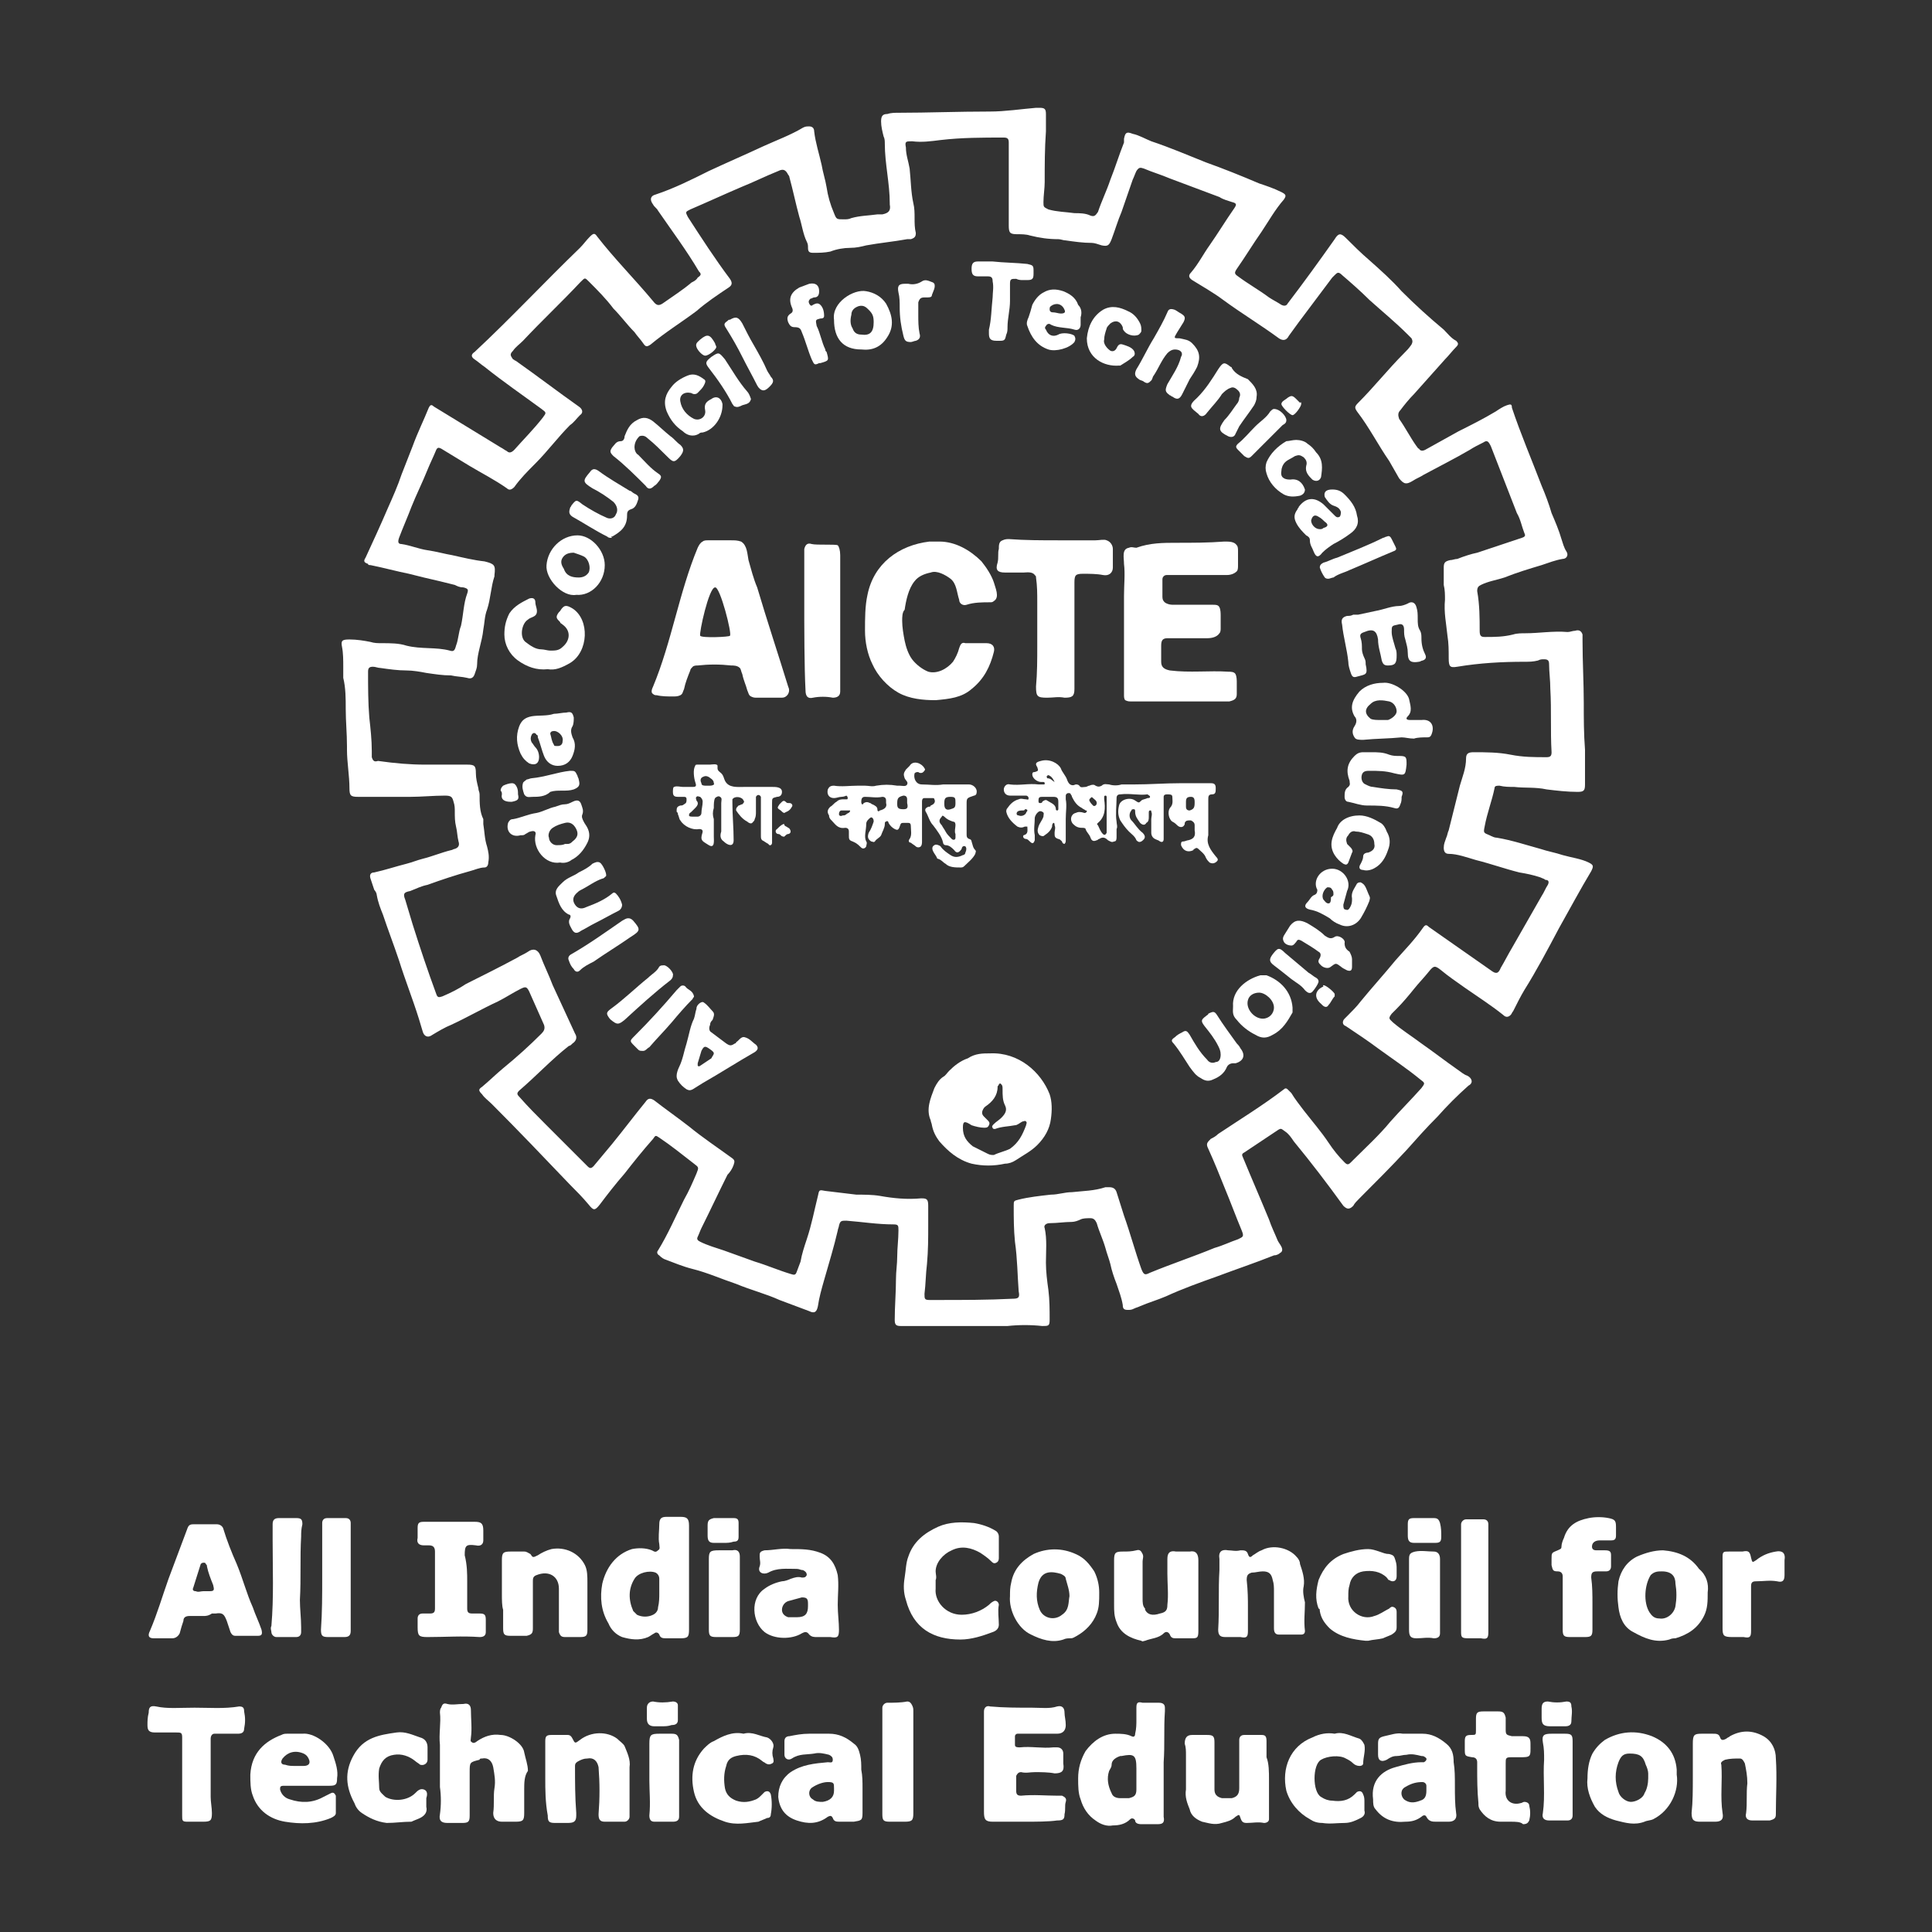 <?xml version="1.0" encoding="utf-8"?>
<!-- Generator: Adobe Illustrator 21.0.0, SVG Export Plug-In . SVG Version: 6.00 Build 0)  -->
<svg version="1.1" id="Layer_1" xmlns="http://www.w3.org/2000/svg" xmlns:xlink="http://www.w3.org/1999/xlink" x="0px" y="0px"
	 viewBox="0 0 155.9 155.9" style="enable-background:new 0 0 155.9 155.9;" xml:space="preserve">
<rect x="0" y="0" width="155.9" height="155.9" fill="#333333" stroke="none"/>
<style type="text/css">
	.st0{fill:#FFFFFF;}
</style>
<g>
	<g>
		<path class="st0" d="M127.9,60.5c0,0.9,0,1.9,0,2.8c0,0.5-0.1,0.6-0.6,0.6c-0.8,0-1.7-0.1-2.5-0.2c-0.9-0.2-1.8-0.1-2.6-0.2
			c-0.4,0-0.8,0-1.2-0.1c-0.2,0-0.4,0-0.4,0.2c-0.2,1-0.6,2-0.8,3.1c-0.1,0.5-0.1,0.5,0.4,0.7c0.2,0.1,0.4,0.2,0.6,0.2
			c1.2,0.2,2.4,0.6,3.5,0.9c0.6,0.2,1.2,0.3,1.8,0.5c0.7,0.2,1.5,0.3,2.1,0.6c0.4,0.2,0.4,0.3,0.2,0.7c-0.9,1.5-1.7,3-2.6,4.6
			c-0.9,1.7-1.8,3.4-2.8,5c-0.3,0.5-0.6,1.1-0.9,1.7c-0.1,0.1-0.1,0.2-0.2,0.3c-0.2,0.2-0.4,0.2-0.6,0c-1-0.8-2.1-1.5-3.1-2.2
			c-0.7-0.5-1.3-0.9-1.9-1.4c-0.5-0.4-0.6-0.4-1,0.1c-0.4,0.5-0.8,0.9-1.2,1.4c-0.4,0.5-0.9,1.1-1.4,1.6c-0.1,0.1-0.3,0.3-0.4,0.4
			c-0.3,0.4-0.2,0.4,0.1,0.7c0.7,0.6,1.5,1.1,2.3,1.7c1,0.7,1.9,1.4,2.9,2.1c0.3,0.2,0.5,0.4,0.8,0.5c0.4,0.2,0.5,0.6,0.1,0.8
			c-0.9,0.8-1.7,1.6-2.5,2.5c-0.9,0.9-1.7,1.8-2.5,2.7c-1.2,1.3-2.5,2.6-3.8,3.9c-0.2,0.2-0.4,0.4-0.5,0.6c-0.3,0.3-0.5,0.3-0.8,0
			c-1.3-1.8-2.6-3.5-4-5.2c-0.2-0.3-0.4-0.6-0.7-0.8c-0.3-0.2-0.3-0.3-0.6-0.1c-0.9,0.6-1.8,1.2-2.7,1.8c-0.2,0.1-0.2,0.2-0.1,0.4
			c0.7,1.7,1.4,3.3,2.1,5c0.2,0.6,0.5,1.2,0.7,1.7c0.1,0.2,0.2,0.3,0.3,0.5c0.1,0.2,0.1,0.4-0.1,0.5c-0.1,0.1-0.3,0.2-0.5,0.2
			c-1.5,0.6-3,1.1-4.6,1.7c-1.4,0.5-2.8,1-4.1,1.6c-0.7,0.3-1.4,0.5-2.1,0.8c-0.2,0.1-0.3,0.1-0.5,0.2c-0.2,0.1-0.3,0.1-0.5,0.1
			c-0.3,0-0.4-0.1-0.4-0.4c-0.1-0.6-0.3-1.1-0.5-1.7c-0.2-0.5-0.4-1.1-0.5-1.6c-0.1-0.4-0.3-0.9-0.4-1.3c-0.2-0.7-0.5-1.3-0.7-2
			c-0.1-0.2-0.2-0.4-0.5-0.4c-0.3,0-0.6,0-0.8,0.1c-0.2,0.1-0.5,0.2-0.7,0.2c-0.6,0-1.2,0.1-1.8,0.1c-0.3,0-0.5,0.2-0.4,0.4
			c0.2,0.9,0.1,1.9,0.1,2.8c0,0.7,0.1,1.5,0.2,2.2c0.1,0.8,0.1,1.6,0.1,2.4c0,0.5-0.1,0.5-0.6,0.5c-0.9-0.1-1.9-0.1-2.8,0
			c-0.5,0-0.9,0-1.4,0c-2.1,0-4.2,0-6.3,0c-0.3,0-0.6,0-0.9,0c-0.4,0-0.5-0.1-0.5-0.5c0-1.1,0.1-2.2,0.1-3.3c0-0.6,0.1-1.2,0.1-1.8
			c0-0.7,0.1-1.4,0.1-2.1c0-0.4,0-0.5-0.4-0.5c-1.3,0-2.5-0.2-3.8-0.3c-0.4,0-0.5,0-0.6,0.4c0,0.1-0.1,0.3-0.1,0.4
			c-0.3,1.3-0.7,2.6-1.1,4c-0.2,0.7-0.4,1.4-0.5,2.1c-0.1,0.5-0.3,0.6-0.7,0.4c-0.8-0.3-1.6-0.6-2.4-0.9c-1.1-0.5-2.3-0.8-3.5-1.3
			c-1.2-0.4-2.3-0.9-3.5-1.2c-0.8-0.2-1.5-0.5-2.3-0.8c-0.2-0.1-0.3-0.2-0.4-0.3c-0.2-0.1-0.2-0.3-0.1-0.4c0.8-1.3,1.4-2.7,2.1-4.1
			c0.4-0.7,0.7-1.4,1-2.1c0.2-0.5,0.2-0.5-0.2-0.8c-0.9-0.7-1.9-1.5-2.8-2.1c-0.3-0.2-0.3-0.2-0.5,0.1c-0.8,0.9-1.6,1.9-2.3,2.8
			c-0.7,0.8-1.4,1.7-2,2.5c-0.4,0.5-0.5,0.5-0.9,0c-0.5-0.6-1-1.1-1.5-1.6c-2.1-2.2-4.2-4.4-6.3-6.5c-0.3-0.3-0.6-0.5-0.8-0.8
			c-0.3-0.3-0.3-0.4,0-0.6c0.6-0.5,1.1-1,1.7-1.5c1.1-0.9,2.1-1.8,3.1-2.8c0.2-0.2,0.3-0.4,0.2-0.7c-0.4-0.9-0.8-1.8-1.2-2.7
			c-0.2-0.4-0.3-0.4-0.7-0.2c-0.6,0.3-1.2,0.7-1.8,1c-1.3,0.6-2.5,1.3-3.8,1.9c-0.5,0.2-1,0.5-1.5,0.8c-0.4,0.3-0.7,0.1-0.8-0.3
			c-0.1-0.3-0.2-0.7-0.3-1c-0.5-1.6-1.1-3.1-1.6-4.7c-0.4-1.2-0.9-2.5-1.3-3.7c-0.2-0.5-0.4-1-0.5-1.6c0-0.1-0.1-0.3-0.2-0.4
			c-0.1-0.3-0.2-0.6-0.3-0.9c-0.1-0.3,0-0.5,0.3-0.5c0.9-0.2,1.8-0.5,2.6-0.7c0.4-0.1,0.9-0.3,1.3-0.4c0.8-0.2,1.5-0.5,2.3-0.7
			c0.1,0,0.2-0.1,0.3-0.1c0.3-0.1,0.4-0.3,0.3-0.6c-0.1-0.4-0.1-0.8-0.2-1.2c-0.1-0.4-0.1-0.8-0.1-1.2c0-0.3,0-0.5-0.1-0.8
			c-0.1-0.4-0.2-0.5-0.7-0.5c-0.9,0-1.9,0.1-2.8,0.1c-1.4,0-2.8,0-4.2,0c-0.6,0-0.7-0.1-0.7-0.7c0-1-0.2-2.1-0.2-3.1
			c0-0.1,0-0.2,0-0.3c0-1-0.1-2-0.1-3c0-0.8,0-1.7-0.2-2.5c0-0.3,0-0.6,0-0.9c0-0.5,0-1.1-0.1-1.6c-0.1-0.5,0-0.6,0.6-0.6
			c0.6,0,1.2,0.1,1.7,0.2c0.3,0.1,0.6,0.1,0.9,0.1c0.7,0,1.4,0,2,0.2c1.2,0.3,2.4,0.1,3.5,0.4c0.3,0.1,0.4,0,0.5-0.4
			c0.2-0.5,0.2-1.1,0.4-1.6c0.2-0.9,0.2-1.8,0.5-2.6c0.1-0.3,0.1-0.4-0.3-0.5c-0.3,0-0.5-0.1-0.7-0.2c-0.8-0.2-1.6-0.4-2.5-0.6
			c-0.4-0.1-0.8-0.2-1.2-0.3c-1-0.2-2.1-0.5-3.1-0.7c-0.1,0-0.2,0-0.2-0.1c-0.3-0.1-0.4-0.2-0.2-0.5c0.6-1.3,1.2-2.6,1.8-4
			c0.4-0.9,0.8-1.8,1.1-2.7c0.3-0.8,0.6-1.5,0.9-2.3c0.4-1.1,0.9-2.1,1.3-3.1c0.1-0.2,0.2-0.3,0.4-0.1c1.8,1.1,3.6,2.2,5.4,3.3
			c0.2,0.1,0.3,0.2,0.5,0.3c0.2,0.2,0.4,0.1,0.6-0.1c0,0,0,0,0,0c0.8-0.9,1.6-1.7,2.3-2.6c0.3-0.4,0.3-0.4-0.1-0.7
			c-1.5-1.1-3.1-2.2-4.6-3.4c-0.3-0.2-0.5-0.4-0.8-0.6c-0.3-0.2-0.3-0.4,0-0.6c2.9-2.7,5.6-5.6,8.5-8.4c0.3-0.3,0.5-0.6,0.8-0.9
			c0.3-0.3,0.4-0.3,0.6,0c1.4,1.8,3,3.4,4.5,5.2c0.3,0.4,0.5,0.4,0.9,0.1c0.7-0.5,1.5-1,2.2-1.6c0.2-0.1,0.4-0.2,0.5-0.4
			c0.3-0.2,0.3-0.3,0.1-0.5c-1-1.7-2.2-3.3-3.3-4.9c-0.1-0.2-0.3-0.3-0.4-0.5c-0.3-0.4-0.2-0.7,0.2-0.8c1.5-0.5,2.9-1.2,4.3-1.9
			c1.5-0.7,2.9-1.3,4.4-2c1.1-0.5,2.2-0.9,3.2-1.5c0.2-0.1,0.3-0.1,0.5-0.1c0.2,0,0.4,0.1,0.4,0.4c0.1,0.9,0.4,1.8,0.6,2.7
			c0.1,0.6,0.3,1.2,0.4,1.8c0.1,0.7,0.3,1.4,0.6,2.1c0.2,0.5,0.2,0.5,0.8,0.5c0.2,0,0.4,0,0.6-0.1c0.7-0.2,1.4-0.2,2.1-0.3
			c0.1,0,0.2,0,0.4,0c0.5-0.1,0.7-0.3,0.6-0.8c0,0,0-0.1,0-0.1c0-1.6-0.4-3.2-0.4-4.8c0-0.2,0-0.4-0.1-0.6c-0.1-0.4-0.2-0.8-0.2-1.2
			c0-0.4,0.1-0.6,0.5-0.6c0.3-0.1,0.6-0.1,1-0.1C74.8,9.1,77.3,9,79.9,9c1.2,0,2.5-0.2,3.7-0.3c0.1,0,0.2,0,0.3,0
			c0.4,0,0.5,0.1,0.5,0.5c0,0.5,0,1,0,1.4c-0.1,1.4-0.1,2.7-0.1,4.1c0,0.5-0.1,1.1-0.1,1.6c0,0.4,0,0.4,0.4,0.6
			c0.7,0.2,1.4,0.2,2.1,0.3c0.4,0,0.9,0,1.3,0.2c0.3,0.1,0.4,0,0.6-0.3c0.3-0.9,0.7-1.7,1-2.6c0.4-1,0.7-2,1.1-3c0-0.1,0-0.2,0-0.3
			c0.1-0.5,0.2-0.6,0.7-0.4c0.5,0.1,1,0.4,1.5,0.6c1.5,0.5,2.9,1.1,4.4,1.7c1.4,0.5,2.9,1.1,4.3,1.7c0.6,0.2,1.2,0.4,1.8,0.7
			c0.4,0.2,0.4,0.3,0.2,0.6c-0.7,0.8-1.2,1.7-1.8,2.6c-0.7,1-1.3,2-2,3c-0.2,0.3-0.2,0.4,0.1,0.6c0.8,0.6,1.7,1.1,2.5,1.7
			c0.3,0.2,0.7,0.4,1,0.6c0.2,0.1,0.4,0.1,0.5-0.1c1.3-1.7,2.6-3.5,3.8-5.2c0.3-0.5,0.5-0.5,0.9-0.1c0.6,0.6,1.2,1.2,1.9,1.8
			c0.9,0.8,1.8,1.6,2.6,2.5c1.1,1.1,2.2,2.1,3.4,3.1c0.3,0.3,0.6,0.7,1,0.9c0.2,0.2,0.2,0.3,0,0.5c-0.3,0.3-0.6,0.7-0.9,1
			c-0.8,0.9-1.7,1.9-2.5,2.8c-0.4,0.4-0.8,0.9-1.1,1.3c-0.2,0.2-0.2,0.4-0.1,0.7c0.5,0.7,0.9,1.5,1.4,2.2c0.1,0.1,0.1,0.2,0.2,0.2
			c0.1,0.2,0.3,0.2,0.5,0.1c0.9-0.5,1.8-1,2.7-1.5c1-0.5,2-1,3-1.6c0.3-0.2,0.6-0.4,0.9-0.5c0.3-0.1,0.4-0.1,0.4,0.2
			c0.7,2.1,1.6,4.2,2.4,6.3c0.3,0.7,0.6,1.5,0.8,2.2c0.3,0.7,0.6,1.4,0.8,2.1c0.1,0.3,0.2,0.7,0.4,1c0.2,0.3,0,0.6-0.3,0.6
			c-0.6,0.1-1.1,0.3-1.7,0.5c-1,0.3-2,0.6-3,1c-0.6,0.2-1.3,0.3-1.9,0.6c-0.2,0.1-0.3,0.2-0.3,0.5c0.2,1.1,0.2,2.2,0.2,3.2
			c0,0.4,0.1,0.5,0.4,0.5c0.8,0,1.5,0,2.3-0.2c0.3-0.1,0.7-0.1,1-0.1c1.1,0,2.2-0.2,3.4-0.1c0.2,0,0.4-0.1,0.6-0.1
			c0.3-0.1,0.5,0,0.6,0.3c0,0.2,0,0.3,0,0.5c0,1.7,0.1,3.4,0.1,5C127.8,58,127.8,59.2,127.9,60.5z M34.3,61.7c1.1,0,2.3,0,3.4,0
			c0.6,0,0.7,0.1,0.7,0.7c0,0.4,0.1,0.8,0.2,1.2c0,0.2,0.1,0.3,0.1,0.5c0,0.7,0,1.4,0.3,2c0,0.1,0,0.3,0,0.4
			c0.1,0.6,0.1,1.2,0.3,1.8c0.1,0.4,0.2,0.8,0.1,1.3c0,0.2-0.1,0.4-0.3,0.4c-0.4,0-0.8,0.2-1.2,0.3c-1.1,0.3-2.3,0.7-3.4,1.1
			c-0.5,0.1-0.9,0.3-1.4,0.5c-0.5,0.1-0.6,0.2-0.4,0.7c0.2,0.7,0.4,1.3,0.6,2c0.6,1.9,1.2,3.7,1.9,5.6c0.1,0.3,0.2,0.3,0.5,0.2
			c0.7-0.3,1.3-0.6,1.9-1c1.4-0.7,2.8-1.4,4.1-2.1c0.3-0.2,0.6-0.3,0.9-0.5c0.4-0.3,0.8-0.2,1,0.3c0.3,0.8,0.7,1.6,1,2.4
			c0.6,1.3,1.2,2.6,1.8,3.9c0.2,0.3,0.1,0.6-0.2,0.8c-0.1,0.1-0.2,0.2-0.3,0.2c-1.4,1.1-2.6,2.4-4,3.6c-0.2,0.2-0.2,0.3,0,0.5
			c0.7,0.8,1.4,1.5,2.2,2.3c0.4,0.4,0.8,0.8,1.2,1.2c0.7,0.7,1.4,1.4,2.1,2.1c0.2,0.2,0.3,0.2,0.5,0c0.5-0.6,1-1.2,1.5-1.8
			c0.9-1.1,1.8-2.3,2.7-3.4c0.2-0.3,0.4-0.3,0.7-0.1c0.9,0.7,1.9,1.4,2.8,2.1c1.1,0.9,2.3,1.7,3.4,2.5c0.3,0.2,0.3,0.3,0.2,0.6
			c-0.1,0.3-0.3,0.6-0.5,0.8c-0.7,1.4-1.4,2.9-2.1,4.3c-0.1,0.2-0.2,0.5-0.3,0.7c-0.1,0.2,0,0.3,0.2,0.4c0.6,0.3,1.3,0.5,1.9,0.7
			c0.8,0.3,1.7,0.6,2.5,0.9c1,0.3,1.9,0.7,2.9,1c0.3,0.1,0.4,0.1,0.5-0.2c0.1-0.3,0.2-0.5,0.3-0.8c0.1-0.6,0.3-1.2,0.5-1.8
			c0.4-1.2,0.6-2.3,0.9-3.5c0.1-0.5,0.1-0.5,0.6-0.4c0.8,0.1,1.7,0.2,2.5,0.3c0.6,0,1.3,0,1.9,0.1c1.1,0.2,2.2,0.3,3.3,0.2
			c0,0,0.1,0,0.1,0c0.4,0,0.5,0.1,0.5,0.6c0,0.5,0,1.1,0,1.6c0,1,0,2-0.1,3.1c-0.1,0.8-0.1,1.6-0.2,2.4c0,0.4,0,0.5,0.4,0.5
			c0.2,0,0.5,0,0.7,0c2,0,4,0,6-0.1c0.5,0,0.6-0.1,0.5-0.6c-0.1-1.3-0.1-2.6-0.3-4c-0.1-1-0.1-1.9-0.1-2.9c0-0.4,0-0.4,0.4-0.5
			c0.8-0.2,1.7-0.3,2.6-0.4c0.6,0,1.1-0.2,1.7-0.2c0.9-0.1,1.8-0.1,2.7-0.4c0.1,0,0.2,0,0.3,0c0.3,0,0.5,0.1,0.6,0.4
			c0.2,0.6,0.4,1.3,0.6,1.9c0.5,1.4,0.9,2.9,1.4,4.3c0.2,0.5,0.3,0.5,0.7,0.3c1.7-0.7,3.5-1.3,5.2-2c0.7-0.2,1.3-0.5,1.9-0.7
			c0.4-0.2,0.5-0.2,0.3-0.7c-0.5-1.2-0.9-2.3-1.4-3.5c-0.4-1-0.8-2-1.3-3.1c-0.2-0.4-0.1-0.5,0.2-0.8c0.2-0.1,0.4-0.2,0.6-0.4
			c1.8-1.2,3.6-2.3,5.3-3.6c0.1-0.1,0.2-0.1,0.3,0c0.1,0.1,0.2,0.2,0.3,0.3c0.3,0.5,0.7,1,1,1.4c0.7,0.9,1.4,1.7,2,2.6
			c0.4,0.6,0.8,1.1,1.3,1.6c0.2,0.2,0.3,0.2,0.5,0c0.1-0.1,0.1-0.1,0.2-0.2c1-1,2.1-2,3-3.1c0.8-0.9,1.7-1.8,2.5-2.7
			c0.3-0.4,0.3-0.4-0.1-0.7c-1.1-0.9-2.3-1.7-3.4-2.5c-0.8-0.6-1.7-1.2-2.6-1.8c-0.3-0.1-0.3-0.4-0.1-0.6c0.1-0.1,0.2-0.2,0.3-0.3
			c0.3-0.3,0.7-0.7,1-1.1c0.9-1.1,1.9-2.2,2.8-3.3c0.7-0.8,1.5-1.6,2.2-2.6c0.2-0.3,0.3-0.3,0.5-0.1c0.7,0.5,1.3,0.9,2,1.4
			c1,0.7,2,1.4,3,2.1c0.4,0.3,0.6,0.3,0.8-0.2c0.3-0.5,0.6-1.1,0.9-1.6c0.8-1.4,1.6-2.8,2.4-4.2c0.2-0.3,0.3-0.6,0.5-0.9
			c0.1-0.2,0.1-0.4-0.2-0.4c-0.1-0.1-0.2-0.1-0.4-0.2c-0.6-0.2-1.1-0.3-1.7-0.4c-1.2-0.3-2.3-0.7-3.5-1c-0.7-0.2-1.5-0.5-2.2-0.5
			c-0.3,0-0.4-0.2-0.4-0.5c0-0.3,0.1-0.5,0.2-0.8c0.1-0.2,0.1-0.4,0.2-0.6c0.3-1.2,0.6-2.4,0.9-3.6c0.2-0.7,0.5-1.4,0.5-2.2
			c0-0.4,0.2-0.5,0.6-0.5c1,0,2,0,3,0.2c1,0.2,1.9,0.2,2.9,0.2c0.3,0,0.4-0.1,0.4-0.4c-0.1-1.7,0-3.4-0.1-5.1c0-0.7-0.1-1.4-0.1-2
			c0-0.3-0.1-0.4-0.4-0.4c-0.2,0-0.3,0-0.5,0.1c-0.4,0.1-0.7,0.1-1.1,0.1c-1.8,0-3.6,0.1-5.4,0.4c-0.6,0.1-0.7,0-0.7-0.7
			c0-0.6,0-1.2-0.1-1.8c-0.1-1-0.3-1.9-0.2-2.9c0-0.4,0-0.8-0.1-1.2c0-0.5,0-0.9,0-1.4c0-0.4,0.1-0.5,0.5-0.6c0.2,0,0.4-0.1,0.6-0.1
			c0.5-0.2,1.1-0.4,1.6-0.5c1.2-0.4,2.4-0.8,3.6-1.2c0.3-0.1,0.3-0.2,0.2-0.4c-0.2-0.5-0.3-1.1-0.6-1.6c-0.7-1.8-1.4-3.6-2.1-5.4
			c-0.2-0.4-0.3-0.5-0.6-0.3c-0.4,0.2-0.8,0.4-1.1,0.6c-1.2,0.7-2.4,1.3-3.7,2c-0.3,0.2-0.6,0.3-0.9,0.5c-0.5,0.3-0.7,0.3-1.1-0.2
			c-0.3-0.5-0.5-0.9-0.8-1.4c-0.9-1.3-1.6-2.7-2.6-4c-0.2-0.3-0.2-0.4,0.1-0.7c1.3-1.3,2.4-2.7,3.7-4c0.2-0.2,0.4-0.4,0.6-0.7
			c0.1-0.2,0.1-0.3,0-0.5c-0.1-0.1-0.2-0.2-0.3-0.3c-1-1-2.1-1.9-3.1-2.8c-0.7-0.7-1.5-1.4-2.2-2c-0.3-0.3-0.4-0.2-0.6,0
			c-0.1,0.1-0.1,0.1-0.2,0.2c-0.9,1.2-1.8,2.4-2.7,3.6c-0.3,0.4-0.5,0.7-0.8,1.1c-0.2,0.4-0.5,0.4-0.8,0.2c-1.5-1.1-3-2-4.5-3.1
			c-0.8-0.6-1.7-1.1-2.5-1.6c-0.3-0.2-0.3-0.4-0.1-0.6c0.6-0.7,1-1.5,1.5-2.2c0.7-1,1.3-2,2-3c0.2-0.3,0.2-0.4-0.2-0.5
			c-0.3-0.1-0.7-0.2-1-0.4c-1.3-0.5-2.7-1-4-1.5c-0.7-0.3-1.4-0.5-2.1-0.8c-0.3-0.1-0.4-0.1-0.6,0.2c-0.1,0.2-0.2,0.5-0.3,0.7
			c-0.3,0.9-0.6,1.7-0.9,2.6c-0.3,0.7-0.5,1.4-0.8,2.2c-0.2,0.5-0.3,0.6-0.8,0.5c-0.3-0.1-0.6-0.2-0.8-0.2c-0.7,0-1.4-0.1-2.1-0.2
			c-0.2,0-0.4-0.1-0.6-0.1c-0.8,0-1.5-0.1-2.3-0.3c-0.3-0.1-0.7-0.1-1-0.1c-0.6,0-0.7-0.1-0.7-0.7c0-1.1,0-2.1,0-3.2
			c0-1.2,0-2.3,0-3.5c0-0.3-0.1-0.4-0.4-0.4c-1.7,0-3.4,0-5.1,0.2c-0.8,0.1-1.5,0.2-2.3,0.1c-0.5,0-0.6,0-0.5,0.5
			c0,0.6,0.2,1.1,0.3,1.7c0.1,0.9,0.1,1.9,0.3,2.8c0.2,0.8,0,1.6,0.2,2.4c0,0.3-0.1,0.4-0.4,0.5c-0.1,0-0.2,0-0.3,0
			c-1.1,0.2-2.2,0.3-3.3,0.5c-0.4,0.1-0.8,0.2-1.3,0.2c-0.5,0-1.1,0.1-1.6,0.3c-0.5,0.1-0.9,0.1-1.4,0.1c-0.3,0-0.4-0.1-0.4-0.4
			c0-0.2,0-0.3-0.1-0.5c-0.3-0.6-0.4-1.4-0.6-2c-0.3-1.1-0.5-2.1-0.8-3.2c0-0.1-0.1-0.2-0.1-0.2c-0.2-0.4-0.4-0.5-0.8-0.3
			c-1,0.4-2,0.9-3,1.3c-1.4,0.6-2.7,1.2-4.1,1.8c-0.4,0.2-0.4,0.2-0.2,0.6c1.1,1.7,2.2,3.4,3.4,5c0.2,0.3,0.2,0.5-0.1,0.7
			c-0.9,0.6-1.8,1.2-2.6,1.9c-1.2,0.9-2.5,1.7-3.7,2.7c-0.3,0.2-0.4,0.2-0.6-0.1c-0.2-0.3-0.5-0.6-0.7-0.9c-0.6-0.6-1.1-1.3-1.7-1.9
			c-0.6-0.8-1.3-1.5-2-2.2c-0.3-0.3-0.3-0.3-0.6,0c0,0-0.1,0.1-0.1,0.1c-1.5,1.6-3.1,3.1-4.6,4.7c-0.3,0.3-0.6,0.5-0.8,0.8
			c-0.3,0.3-0.2,0.4,0,0.7c0.1,0,0.1,0.1,0.2,0.1c1.7,1.2,3.4,2.5,5.1,3.7c0.3,0.2,0.4,0.5,0.1,0.7c-0.3,0.3-0.5,0.6-0.8,0.8
			c-1,1-1.8,2.1-2.8,3.1c-0.6,0.6-1.2,1.2-1.7,1.9c-0.2,0.2-0.4,0.3-0.6,0.1c-1-0.7-2-1.2-3-1.8c-0.8-0.5-1.5-0.9-2.3-1.4
			c-0.2-0.1-0.3-0.1-0.4,0.1c-0.2,0.5-0.5,1.1-0.7,1.6c-0.4,1-0.9,2-1.3,3c-0.3,0.8-0.7,1.7-1,2.5c-0.1,0.3-0.1,0.5,0.2,0.5
			c0.7,0.1,1.4,0.4,2.1,0.5c0.7,0.1,1.4,0.3,2,0.4c0.9,0.2,1.7,0.4,2.6,0.5c0.8,0.2,0.9,0.3,0.8,1.1c0,0,0,0.1,0,0.1
			c-0.3,0.9-0.3,1.8-0.6,2.7c-0.2,0.5-0.2,1.1-0.3,1.6c-0.1,1-0.5,1.9-0.5,2.8c0,0.3-0.1,0.5-0.2,0.8c-0.1,0.3-0.3,0.4-0.6,0.3
			c-0.4-0.1-0.9-0.1-1.3-0.2c-0.7,0-1.3-0.1-2-0.2c-0.5-0.1-1.1-0.2-1.6-0.2c-0.7,0-1.4-0.1-2.1-0.2c-0.2,0-0.4-0.1-0.6-0.1
			c-0.3,0-0.4,0.1-0.4,0.4c0,1.2,0,2.5,0.1,3.7c0.1,0.9,0.2,1.8,0.2,2.7c0,0.2,0,0.3,0,0.5c0.1,0.3,0.2,0.4,0.5,0.3
			C31.9,61.6,33.1,61.7,34.3,61.7z"/>
		<path class="st0" d="M82.7,147c-0.9,0-1.7,0-2.6,0c-0.6,0-0.7-0.2-0.7-0.8c0-0.2,0-0.4,0-0.7c0-2.3,0-4.6,0-7c0-0.1,0-0.3,0-0.4
			c0-0.3,0.2-0.5,0.5-0.4c1.1,0.1,2.2,0.1,3.4,0.1c0.7,0,1.4,0.1,2-0.1c0.4-0.1,0.6,0.1,0.6,0.5c0,0.3,0.1,0.6,0.1,1
			c0,0.4-0.2,0.7-0.7,0.7c-0.9,0-1.9,0-2.8,0c-0.1,0-0.2,0-0.4,0c-0.1,0-0.2,0.1-0.2,0.2c0,0.2,0,0.5,0,0.7c0,0.2,0.2,0.2,0.4,0.2
			c0.9-0.1,1.8,0.1,2.7,0c0.1,0,0.2,0,0.3,0c0.3,0,0.5,0.2,0.5,0.5c0,0.3,0,0.5,0,0.8c0.1,0.6-0.1,0.8-0.7,0.8
			c-0.5-0.1-1.1-0.1-1.6-0.1c-0.4,0-0.7,0.1-1.1,0c-0.2,0-0.3,0.1-0.4,0.3c0,0.4,0,0.8,0,1.2c0,0.3,0.1,0.4,0.4,0.4c1-0.1,2,0,2.9,0
			c0.1,0,0.3,0,0.4,0c0.2,0.1,0.4,0.2,0.3,0.5c-0.1,0.3,0,0.6-0.1,1c0,0.4-0.1,0.5-0.6,0.5C84.6,147,83.6,147,82.7,147z"/>
		<path class="st0" d="M16.4,130.4c-0.4,0-0.7,0-1.1,0c-0.3,0-0.5,0.1-0.5,0.4c-0.1,0.3-0.2,0.6-0.3,1c-0.1,0.2-0.3,0.4-0.6,0.4
			c-0.5,0-1,0-1.5,0c-0.4,0-0.5-0.2-0.3-0.6c0.6-1.4,1-2.8,1.5-4.2c0.5-1.3,1-2.7,1.5-4c0.1-0.3,0.2-0.4,0.5-0.4c0.6,0,1.3,0,1.9,0
			c0.2,0,0.4,0.1,0.5,0.3c0.3,1,0.7,2,1.1,2.9c0.5,1.2,0.8,2.4,1.3,3.5c0.2,0.6,0.5,1.2,0.7,1.8c0.1,0.4,0,0.5-0.3,0.5
			c-0.6,0-1.2,0-1.8,0c-0.2,0-0.3-0.1-0.4-0.3c-0.1-0.3-0.2-0.6-0.3-0.9c-0.2-0.5-0.3-0.7-0.9-0.6c-0.1,0-0.2,0-0.3,0
			C16.8,130.4,16.6,130.4,16.4,130.4C16.4,130.4,16.4,130.4,16.4,130.4z M16.4,128.4C16.4,128.5,16.4,128.5,16.4,128.4
			c0.2,0,0.3,0,0.5,0c0.4,0,0.4-0.1,0.3-0.5c-0.2-0.5-0.4-1-0.5-1.5c0-0.1,0-0.1-0.1-0.2c0-0.1-0.1-0.1-0.2-0.1
			c-0.1,0-0.2,0.1-0.2,0.1c-0.2,0.6-0.4,1.3-0.6,1.9c-0.1,0.2,0,0.3,0.2,0.3C16,128.5,16.2,128.4,16.4,128.4z"/>
		<path class="st0" d="M55.6,127.4c0,1.4,0,2.7,0,4.1c0,0.6-0.1,0.7-0.7,0.7c-0.4,0-0.7,0-1.1,0c-0.3,0-0.5,0-0.6-0.3
			c-0.1-0.2-0.3-0.2-0.4-0.1c-0.2,0.1-0.3,0.2-0.5,0.3c-0.7,0.3-1.4,0.2-2.1,0c-0.5-0.2-0.9-0.6-1.1-1.1c-0.6-1-0.7-2.1-0.5-3.2
			c0.3-1.3,1.1-2.4,2.4-2.8c0.5-0.1,1.1-0.1,1.6,0.1c0.2,0.1,0.3,0.2,0.5,0c0.2-0.1,0.1-0.3,0.1-0.5c-0.1-0.5,0-1.1,0-1.6
			c0-0.5,0.2-0.6,0.6-0.6c0.4,0,0.7,0,1.1,0c0.5,0,0.7,0.1,0.7,0.7c0,1,0,2,0,3C55.6,126.6,55.6,127,55.6,127.4L55.6,127.4z
			 M53.2,128.6C53.2,128.6,53.2,128.6,53.2,128.6c0-0.4,0-0.8,0-1.2c0-0.2-0.1-0.4-0.3-0.5c-0.5-0.2-1.4,0-1.7,0.5
			c-0.5,0.8-0.5,1.7-0.1,2.6c0.1,0.1,0.2,0.2,0.3,0.3c0.4,0.2,0.9,0.2,1.3,0c0.2-0.1,0.4-0.3,0.4-0.6
			C53.2,129.3,53.2,128.9,53.2,128.6z"/>
		<path class="st0" d="M91.7,138.8c0-0.3,0-0.6,0-1c0-0.4,0.1-0.5,0.5-0.4c0.4,0,0.8,0,1.3,0c0.3,0,0.5,0.1,0.5,0.4
			c0,0.1,0,0.2,0,0.3c-0.1,1.4,0,2.7-0.1,4.1c0,1.1,0,2.2,0,3.4c0,0.3,0,0.6,0,1c0.1,0.5-0.1,0.6-0.5,0.6c-0.4,0-0.8,0-1.3,0
			c-0.3,0-0.5-0.1-0.5-0.3c-0.1-0.2-0.3-0.2-0.4-0.1c-0.4,0.4-0.9,0.5-1.4,0.5c-0.5,0.1-1-0.1-1.4-0.4c-0.6-0.4-1-1-1.2-1.7
			c-0.2-0.5-0.2-1.1-0.2-1.7c0-0.8,0.2-1.5,0.6-2.2c0.6-0.8,1.4-1.4,2.4-1.4c0.4,0,0.9,0,1.3,0.2c0.2,0.1,0.3,0,0.3-0.2
			C91.7,139.5,91.7,139.1,91.7,138.8C91.7,138.8,91.7,138.8,91.7,138.8z M91.7,143.3C91.7,143.3,91.7,143.3,91.7,143.3
			c0-0.2,0-0.4,0-0.6c0-1.1-0.2-1.2-1.2-1c0,0-0.1,0-0.1,0c-0.3,0.1-0.7,0.3-0.7,0.7c0,0.2-0.1,0.3-0.2,0.5
			c-0.2,0.6-0.1,1.2,0.2,1.8c0.1,0.3,0.4,0.4,0.7,0.4c0.2,0,0.5,0,0.7,0c0.4-0.1,0.6-0.2,0.6-0.7C91.7,144.1,91.7,143.7,91.7,143.3z
			"/>
		<path class="st0" d="M42.3,144.4c0,0.6,0,1.3,0,1.9c0,0.6-0.1,0.7-0.7,0.7c-0.4,0-0.7,0-1.1,0c-0.4,0-0.7-0.2-0.7-0.7
			c0.1-0.7,0-1.4,0.1-2c0.1-0.6,0-1.1-0.1-1.7c-0.1-0.5-0.4-0.8-0.9-0.7c-0.1,0-0.2,0-0.2,0.1c-0.8,0.2-0.8,0.2-0.8,1
			c0,1.2,0,2.3,0,3.5c0,0.5-0.1,0.6-0.6,0.6c-0.4,0-0.8,0-1.2,0c-0.5,0-0.7-0.2-0.6-0.7c0.1-0.7,0.1-1.5,0-2.2c0-1.1,0-2.2,0-3.4
			c-0.1-0.9,0.1-1.8,0-2.6c0-0.1,0-0.3,0.1-0.4c0.1-0.3,0.2-0.4,0.5-0.3c0.4,0.1,0.8,0,1.3,0c0.4-0.1,0.6,0.1,0.6,0.5
			c0,0.7,0.1,1.5,0,2.2c0,0.2-0.1,0.3,0.1,0.4c0.1,0.1,0.3,0,0.4-0.1c0.6-0.4,1.2-0.6,1.9-0.5c0.7,0,1.8,0.7,1.9,1.4
			c0.1,0.5,0.3,1,0.3,1.5C42.3,143.3,42.3,143.9,42.3,144.4C42.3,144.4,42.3,144.4,42.3,144.4z"/>
		<path class="st0" d="M75.5,127.5c0,0.2,0,0.4,0,0.7c-0.1,1,0.8,2.1,2.1,2.1c0.8,0,1.6-0.3,2.2-0.8c0.1-0.1,0.2-0.2,0.4-0.3
			c0.2-0.1,0.4,0.1,0.4,0.3c-0.1,0.5,0,1.1,0,1.6c0,0.3-0.2,0.5-0.5,0.6c-0.8,0.3-1.7,0.6-2.6,0.6c-2.2,0-3.8-0.9-4.4-3.2
			c-0.2-0.6-0.2-1.2-0.1-1.8c0.1-0.6,0.1-1.2,0.3-1.7c0.4-1.2,1.3-1.9,2.4-2.4c0.9-0.4,1.9-0.4,2.9-0.3c0.6,0.1,1.2,0.3,1.7,0.6
			c0.2,0.1,0.3,0.3,0.3,0.5c0,0.5,0,1.1,0,1.6c0,0,0,0,0,0.1c0,0.1,0,0.3-0.2,0.4c-0.2,0.1-0.3,0-0.4-0.1c-0.3-0.3-0.6-0.5-0.9-0.7
			c-0.7-0.4-1.5-0.6-2.3-0.2c-0.7,0.3-1.3,1-1.3,1.7C75.5,127,75.6,127.3,75.5,127.5C75.5,127.5,75.5,127.5,75.5,127.5z"/>
		<path class="st0" d="M117.4,144.1c0,0.7,0,1.5,0.1,2.2c0.1,0.5-0.2,0.7-0.6,0.7c-0.3,0-0.6,0-1,0c-0.3,0-0.6,0-0.8-0.4
			c-0.1-0.2-0.3-0.1-0.4,0c-0.4,0.3-0.8,0.4-1.3,0.4c-1,0.1-1.8-0.2-2.4-1c-0.2-0.2-0.2-0.5-0.2-0.8c-0.2-1.5,0.7-2.3,1.8-2.6
			c0.7-0.2,1.4-0.4,2.1-0.4c0.1,0,0.1,0,0.2,0c0.2-0.1,0.3-0.3,0.1-0.4c-0.1-0.1-0.2-0.1-0.3-0.1c-0.4-0.1-0.8-0.2-1.2-0.1
			c-0.3,0-0.5,0.1-0.8,0.1c-0.3,0-0.5,0.1-0.8,0.3c-0.4,0.2-0.7,0.1-0.7-0.4c0-0.3,0-0.6,0-0.9c0-0.4,0.1-0.5,0.5-0.6
			c0.5-0.1,1-0.3,1.5-0.2c0.5,0,1.1,0,1.6,0c0.7,0,1.3,0.3,1.9,0.8c0.5,0.4,0.6,0.9,0.6,1.5C117.4,142.8,117.4,143.4,117.4,144.1z
			 M115.1,144.5c0-0.1,0-0.2,0-0.4c0-0.2-0.2-0.3-0.3-0.3c-0.5,0-0.9,0.1-1.4,0.4c-0.4,0.2-0.4,0.7-0.1,1c0.4,0.3,0.8,0.3,1.3,0.1
			C115,145.2,115.1,144.9,115.1,144.5z"/>
		<path class="st0" d="M69.6,144.3c0,0.7,0,1.4,0,2c0,0.6-0.1,0.6-0.7,0.7c-0.4,0-0.7,0-1.1,0c-0.3,0-0.5,0-0.6-0.3
			c-0.1-0.2-0.2-0.2-0.4-0.1c-0.8,0.6-1.6,0.6-2.5,0.3c-0.9-0.3-1.4-0.9-1.5-1.9c0-0.8,0.3-1.5,1-2c0.9-0.6,1.9-0.7,3-0.8
			c0.2,0,0.4,0.1,0.4-0.2c0-0.2-0.1-0.3-0.3-0.4c-0.4-0.1-0.8-0.2-1.2-0.1c-0.6,0.1-1.2,0-1.8,0.4c-0.3,0.2-0.6,0-0.6-0.3
			c0-0.4,0-0.7,0-1.1c0-0.3,0.2-0.4,0.4-0.4c0.5-0.1,1-0.2,1.6-0.2c0.5,0,1.1,0,1.6,0c0.8,0,1.4,0.3,2,0.8c0.3,0.2,0.4,0.5,0.5,0.9
			c0.1,0.4,0.1,0.8,0.1,1.2C69.6,143.3,69.6,143.8,69.6,144.3C69.6,144.3,69.6,144.3,69.6,144.3z M67.3,144.5c0-0.1,0-0.1,0-0.2
			c0-0.4,0-0.5-0.5-0.5c-0.4,0-0.9,0.2-1.2,0.4c-0.4,0.2-0.4,0.8,0,1c0.2,0.2,0.5,0.2,0.8,0.2C67,145.3,67.3,145,67.3,144.5z"/>
		<path class="st0" d="M63.8,125c0.9,0,1.6,0,2.4,0.3c0.8,0.3,1.2,0.9,1.4,1.8c0.1,0.8,0,1.6,0,2.4c0,0.7,0.1,1.4,0.1,2
			c0,0.6-0.1,0.7-0.7,0.6c-0.4,0-0.7,0-1.1,0c-0.2,0-0.4,0-0.6-0.2c-0.2-0.3-0.4-0.2-0.6-0.1c-0.8,0.5-2.2,0.5-3-0.1
			c-1-0.8-1.2-2.7,0-3.5c0.4-0.3,0.9-0.5,1.4-0.6c0.2,0,0.5-0.1,0.7-0.2c0.3-0.1,0.6-0.2,0.9-0.1c0.2,0,0.3,0,0.4-0.2
			c0-0.2-0.1-0.3-0.3-0.4c-0.2,0-0.3-0.1-0.5-0.1c-0.8,0-1.6-0.1-2.3,0.3c-0.4,0.2-0.9,0-0.7-0.5c0.1-0.3,0-0.5,0-0.8
			c0-0.3,0-0.4,0.4-0.5C62.4,125.1,63.1,124.9,63.8,125z M65.2,129.6c0-0.1,0-0.1,0-0.2c0-0.4-0.1-0.5-0.5-0.5
			c-0.4,0.1-0.7,0.2-1.1,0.3c-0.3,0.1-0.5,0.4-0.5,0.7c0,0.3,0.2,0.5,0.5,0.6c0.2,0,0.4,0,0.7,0C65,130.5,65.2,130.2,65.2,129.6z"/>
		<path class="st0" d="M24.9,144.1c-0.6,0-1.3,0-2,0c-0.3,0-0.3,0.1-0.3,0.3c0.1,0.4,0.4,0.7,0.8,0.8c0.9,0.3,1.8,0.3,2.7-0.2
			c0.2-0.1,0.4-0.2,0.6-0.3c0.2-0.1,0.3,0,0.4,0.2c0,0.5,0,0.9,0,1.4c0,0.2-0.2,0.3-0.4,0.4c-1.2,0.5-2.5,0.5-3.7,0.3
			c-1.2-0.2-2.2-0.9-2.6-2.1c-0.2-0.5-0.2-1.1-0.2-1.7c0.1-1.8,1.2-2.7,2.5-3.2c0.2-0.1,0.3-0.1,0.5-0.1c0.4,0,0.8,0,1.2,0
			c0.9-0.1,2.2,0.8,2.5,1.8c0.2,0.6,0.4,1.2,0.3,1.8c0,0.5-0.1,0.6-0.6,0.6C26.2,144.1,25.6,144.1,24.9,144.1z M23.8,142.5
			c0.2,0,0.5,0,0.7,0c0.4,0,0.6-0.2,0.4-0.6c-0.1-0.2-0.2-0.3-0.4-0.4c-0.7-0.3-1.3-0.1-1.7,0.4c-0.2,0.3-0.1,0.5,0.2,0.5
			C23.3,142.5,23.5,142.5,23.8,142.5z"/>
		<path class="st0" d="M40.5,128.6c0-0.9,0-1.8,0-2.7c0-0.6,0.1-0.7,0.7-0.7c0.4,0,0.7,0,1.1,0c0.2,0,0.3,0.1,0.5,0.2
			c0.2,0.3,0.2,0.3,0.6,0.1c0.3-0.2,0.7-0.4,1.1-0.5c1.1-0.2,2.2,0.3,2.7,1.3c0.2,0.4,0.2,0.9,0.2,1.4c0,1.3,0,2.5,0,3.8
			c0,0.5-0.1,0.6-0.6,0.6c-0.4,0-0.8,0-1.2,0c-0.3,0-0.4-0.1-0.5-0.4c0-0.2,0-0.3,0-0.5c0-0.9,0-1.8,0-2.7c0-0.1,0-0.2,0-0.3
			c0-1-0.8-1.5-1.8-1.1c-0.3,0.1-0.3,0.3-0.3,0.5c0,0.7,0,1.4,0,2.1c0,0.6,0,1.2,0,1.7c0,0.4-0.1,0.5-0.5,0.6c-0.4,0-0.8,0-1.3,0
			c-0.5,0-0.6-0.1-0.6-0.6c0-0.5,0-1,0-1.5C40.5,129.6,40.5,129.1,40.5,128.6C40.5,128.6,40.5,128.6,40.5,128.6z"/>
		<path class="st0" d="M136.6,143.4c0-0.9,0-1.8,0-2.7c0-0.7,0.1-0.8,0.7-0.8c0.3,0,0.6,0,0.9,0c0.3,0,0.5,0,0.6,0.3
			c0.1,0.3,0.3,0.2,0.5,0.1c0.1-0.1,0.2-0.1,0.3-0.2c0.9-0.5,1.8-0.5,2.7,0c0.7,0.4,1,1.1,1,1.8c0.1,1.5,0,3,0,4.5
			c0,0.3-0.1,0.4-0.5,0.5c-0.5,0-0.9,0-1.4,0c-0.4,0-0.6-0.2-0.5-0.6c0.1-0.8,0-1.6,0.1-2.4c0-0.6-0.1-1.1-0.2-1.6
			c-0.1-0.2-0.2-0.4-0.4-0.4c-0.4,0-0.8,0-1.2,0.1c-0.2,0.1-0.4,0.2-0.3,0.4c0.1,1.3-0.1,2.6,0.1,3.9c0.1,0.5-0.1,0.7-0.6,0.7
			c-0.4,0-0.8,0-1.2,0c-0.5,0-0.7-0.1-0.7-0.7C136.6,145.4,136.6,144.4,136.6,143.4C136.6,143.4,136.6,143.4,136.6,143.4z"/>
		<path class="st0" d="M89.9,127.8c0-0.6,0-1.3,0-1.9c0-0.6,0.1-0.7,0.7-0.7c0.4,0,0.7,0,1.1-0.1c0.3-0.1,0.4,0.1,0.5,0.3
			c0.1,0.2,0,0.4,0,0.6c0,1,0,2,0,3c0,0.3,0,0.6,0.2,0.8c0,0,0,0.1,0,0.1c0.2,0.4,0.6,0.5,1.2,0.3c0.5-0.1,0.6-0.3,0.6-0.7
			c0.1-0.8,0-1.7,0-2.5c0-0.4,0-0.8,0-1.2c0-0.5,0.2-0.7,0.7-0.6c0.4,0,0.7,0,1.1,0c0.5-0.1,0.7,0.2,0.7,0.7c0,0.7,0,1.4,0,2.1
			c0,1.2,0,2.4,0,3.6c0,0.6-0.1,0.6-0.6,0.6c-0.4,0-0.8,0-1.2,0c-0.2,0-0.4,0-0.5-0.3c-0.1-0.2-0.3-0.3-0.5-0.1
			c-0.4,0.4-1,0.4-1.5,0.6c-0.1,0-0.2,0.1-0.3,0c-0.9-0.2-1.7-0.6-2-1.5c-0.2-0.5-0.2-0.9-0.2-1.4C89.9,128.9,89.9,128.3,89.9,127.8
			C89.9,127.8,89.9,127.8,89.9,127.8z"/>
		<path class="st0" d="M44,143.5c0-0.9,0-1.8,0-2.7c0-0.1,0-0.2,0-0.3c0-0.4,0.1-0.5,0.5-0.5c0.4,0,0.9,0,1.3,0
			c0.2,0,0.3,0.1,0.4,0.3c0.2,0.4,0.2,0.4,0.6,0.1c0.9-0.7,2.2-0.7,3-0.1c0.2,0.2,0.5,0.4,0.6,0.6c0.2,0.5,0.5,1.1,0.4,1.7
			c0,1.2,0,2.4,0,3.6c0,0.1,0,0.3,0,0.4c0,0.2-0.2,0.4-0.4,0.4c-0.5,0-1.1,0-1.6,0c-0.4,0-0.5-0.2-0.5-0.6c0.1-1.3,0.1-2.5,0-3.8
			c-0.1-0.5-0.4-0.8-0.9-0.7c-0.3,0-0.5,0.1-0.7,0.2c-0.2,0.1-0.3,0.2-0.3,0.4c0,1.3,0,2.5,0.1,3.8c0,0.1,0,0.1,0,0.2
			c0,0.5-0.2,0.6-0.7,0.6c-0.3,0-0.7,0-1,0c-0.5,0-0.6-0.1-0.6-0.6C44,145.4,44,144.4,44,143.5L44,143.5z"/>
		<path class="st0" d="M102.4,143.6c0,0.9,0,1.8,0,2.7c0,0.2,0,0.3,0,0.5c0,0.2-0.2,0.3-0.4,0.3c-0.5-0.1-0.9,0-1.4,0
			c-0.3,0-0.4-0.1-0.5-0.4c-0.1-0.3-0.1-0.3-0.4-0.1c-0.3,0.3-0.7,0.4-1.1,0.5c-0.6,0.2-1.1,0-1.6-0.1c-0.5-0.2-0.9-0.5-1-1
			c-0.2-0.5-0.4-1-0.3-1.6c0-0.9,0-1.9,0-2.8c0-0.3,0-0.6-0.1-0.9c0-0.5,0.2-0.7,0.6-0.7c0.4,0,0.8,0,1.2,0c0.5,0,0.6,0.1,0.6,0.6
			c0,1,0,1.9,0,2.9c0,0.3,0,0.6,0,0.9c0,0.4,0.2,0.6,0.6,0.7c0.3,0,0.5,0,0.8,0c0.4-0.1,0.6-0.3,0.6-0.8c0-1.2,0-2.3,0-3.5
			c0-0.1,0-0.3,0-0.4c0-0.2,0.1-0.4,0.4-0.4c0.5,0,1,0,1.4,0c0.3,0,0.4,0.1,0.4,0.5c0,0.4,0,0.8,0,1.3
			C102.4,142.3,102.4,143,102.4,143.6z"/>
		<path class="st0" d="M88.7,128.5c0,0.7,0,1.2-0.2,1.7c-0.3,0.8-0.9,1.4-1.6,1.8c-0.2,0.1-0.3,0.2-0.5,0.2c-0.2,0-0.4,0-0.6,0.1
			c-0.9,0.3-1.8,0-2.6-0.4c-1.1-0.5-1.8-2-1.7-3.1c0-0.4,0-0.7,0.1-1.1c0.2-1.1,0.9-1.8,1.8-2.3c1.1-0.5,2.3-0.5,3.4,0
			c0.7,0.3,1.1,0.8,1.5,1.4C88.6,127.4,88.7,128,88.7,128.5z M86.3,128.8c0-0.5-0.2-1-0.3-1.4c0-0.2-0.2-0.3-0.4-0.4
			c-0.7-0.2-1.5-0.3-1.8,0.7c-0.2,0.8-0.2,1.5,0.1,2.2c0.3,0.7,1.2,0.9,1.8,0.4C86.3,129.9,86.2,129.3,86.3,128.8z"/>
		<path class="st0" d="M137.8,128.5c0,0.7,0,1.3-0.3,1.9c-0.5,1-1.3,1.5-2.3,1.8c-0.1,0-0.3,0-0.5,0.1c-1.1,0.3-2-0.1-2.9-0.6
			c-0.8-0.4-1.1-1.2-1.2-2c-0.1-0.7-0.1-1.4,0-2.1c0.2-0.9,0.7-1.6,1.5-2c0.7-0.3,1.4-0.5,2.1-0.5c1.2,0.1,2.2,0.5,2.9,1.5
			C137.7,127.1,137.9,127.8,137.8,128.5z M134.1,126.8c-0.3,0-0.6,0-0.9,0.3c-0.5,0.8-0.6,2.2-0.1,3c0.2,0.3,0.4,0.5,0.8,0.5
			c0.6,0.1,1.2-0.4,1.3-1c0.1-0.6,0.1-1.2,0-1.8C135.2,127.2,134.9,126.8,134.1,126.8z"/>
		<path class="st0" d="M128.1,143.5c0-0.7,0.1-1.4,0.4-2c0.3-0.5,0.6-0.8,1-1.1c1.2-0.7,2.5-0.8,3.8-0.3c1.2,0.5,1.9,1.4,2,2.7
			c0,0.1,0,0.2,0,0.4c0.2,1.3-0.5,2.9-1.9,3.6c-0.2,0.1-0.5,0.1-0.7,0.2c-0.8,0.3-1.5,0.1-2.3-0.1c-0.7-0.2-1.3-0.5-1.7-1.1
			C128.3,145.1,128,144.3,128.1,143.5z M133,143.5c0-0.1,0-0.2,0-0.4c0-0.2-0.1-0.5-0.2-0.7c-0.2-0.7-0.5-0.9-1.3-0.9
			c-0.5,0-0.7,0.2-0.9,0.7c-0.3,0.8-0.3,1.6,0,2.4c0.1,0.4,0.6,0.8,1,0.8c0.4,0,1-0.3,1.1-0.7C132.9,144.4,133,143.9,133,143.5z"/>
		<path class="st0" d="M100.7,129.7c0,0.6,0,1.3,0,1.9c0,0.5-0.1,0.6-0.6,0.5c-0.4,0-0.8,0-1.2,0c-0.4,0-0.6-0.1-0.6-0.6
			c0.1-1.6,0-3.2,0.1-4.8c0-0.3,0-0.6,0-0.9c-0.1-0.6,0.2-0.8,0.7-0.7c0.3,0,0.6,0.1,1,0c0.3,0,0.5,0,0.6,0.3
			c0.1,0.3,0.2,0.3,0.4,0.1c0.2-0.1,0.4-0.3,0.7-0.4c0.9-0.5,2.2-0.2,2.8,0.5c0.2,0.2,0.3,0.4,0.3,0.6c0.2,0.6,0.4,1.2,0.3,1.8
			c-0.1,0.4,0,0.9,0.1,1.3c0,0.8-0.1,1.5,0,2.3c0,0.2-0.1,0.3-0.3,0.3c-0.6,0-1.2,0-1.8,0c-0.3,0-0.4-0.2-0.4-0.5c0-1,0-2,0-3
			c0-0.3,0-0.6-0.1-0.9c-0.1-0.5-0.3-0.7-0.8-0.7c-0.3,0-0.6,0.1-0.9,0.1c-0.3,0.1-0.4,0.2-0.4,0.6
			C100.7,128.4,100.7,129.1,100.7,129.7C100.7,129.7,100.7,129.7,100.7,129.7z"/>
		<path class="st0" d="M37.7,127.6c0,0.7,0,1.5,0,2.2c0,0.3,0.1,0.4,0.4,0.4c0.2,0,0.4,0,0.6,0c0.4,0,0.5,0.1,0.5,0.5
			c0,0.3,0,0.7,0,1c0,0.3-0.2,0.4-0.5,0.4c-1.4-0.1-2.8,0-4.2,0c-0.7,0-0.8-0.1-0.8-0.8c0-0.2,0-0.5,0-0.7c0-0.2,0.1-0.4,0.4-0.4
			c0.2,0,0.4,0,0.6,0c0.3,0,0.4-0.1,0.4-0.4c0-0.2,0-0.3,0-0.5c0-1.2,0-2.5,0-3.7c0-0.1,0-0.3,0-0.4c0-0.4-0.2-0.5-0.5-0.5
			c-0.1,0-0.3,0-0.4,0c-0.4,0-0.6-0.2-0.5-0.6c0-0.3,0-0.5,0-0.8c0-0.4,0.1-0.5,0.5-0.5c0.5,0,0.9,0,1.4,0c0.9,0,1.8,0,2.7,0
			c0.5,0,0.7,0.1,0.7,0.7c0,0.3,0,0.5,0,0.8c0,0.3-0.2,0.5-0.6,0.4c-0.8-0.1-0.9,0-0.9,0.8C37.7,126.3,37.7,127,37.7,127.6
			C37.7,127.6,37.7,127.6,37.7,127.6z"/>
		<path class="st0" d="M15.7,137.8c1.2,0,2.4,0.1,3.6-0.1c0.3,0,0.4,0.1,0.4,0.4c0.1,0.5,0.1,0.9,0,1.4c0,0.3-0.2,0.4-0.5,0.4
			c-0.5,0-1,0-1.5,0c-0.1,0-0.3,0-0.4,0c-0.2,0-0.3,0.2-0.3,0.4c0,1.6,0,3.1,0,4.7c0,0.4,0.1,0.9,0.1,1.3c0,0.6-0.1,0.7-0.7,0.7
			c-0.4,0-0.9,0-1.3,0c-0.4,0-0.4-0.1-0.4-0.5c0-1.9,0-3.8,0-5.7c0-0.2,0-0.4,0-0.6c0-0.4-0.1-0.4-0.5-0.4c-0.6,0-1.2,0-1.7,0
			c-0.5,0-0.6-0.2-0.6-0.6c0-0.3,0-0.6,0.1-1c0-0.4,0.1-0.6,0.6-0.5C13.5,137.9,14.5,137.8,15.7,137.8z"/>
		<path class="st0" d="M128.5,129.4c0,0.7,0,1.4,0,2.1c0,0.5-0.1,0.6-0.6,0.6c-0.4,0-0.8,0-1.2,0c-0.5,0-0.6-0.1-0.6-0.6
			c0-1.1,0-2.2,0-3.3c0-0.3,0-0.6,0-1c0-0.2-0.1-0.4-0.4-0.4c-0.4,0-0.4-0.1-0.5-0.5c0-0.2,0-0.3,0-0.5c0-0.5,0-0.5,0.5-0.7
			c0.2-0.1,0.3-0.1,0.3-0.3c0-0.2,0.1-0.5,0.2-0.7c0.3-1,1-1.4,2-1.6c0.5-0.1,1.1-0.1,1.6,0c0.5,0.1,0.6,0.2,0.6,0.7
			c0,0.2,0,0.5,0,0.7c0,0.3-0.1,0.4-0.4,0.4c-0.3,0-0.6,0-0.9,0c-0.3,0-0.5,0.1-0.6,0.3c-0.1,0.3,0,0.5,0.3,0.5c0.2,0,0.5,0,0.7,0
			c0.4,0,0.5,0.1,0.5,0.4c0,0.3,0,0.6,0,0.9c0,0.2-0.1,0.4-0.4,0.4c-0.2,0-0.5,0-0.7,0c-0.4,0-0.5,0.1-0.5,0.5
			C128.5,128,128.5,128.7,128.5,129.4C128.5,129.4,128.5,129.4,128.5,129.4z"/>
		<path class="st0" d="M121.9,147c-0.3,0-0.5,0-0.8,0c-0.8,0-1.3-0.4-1.7-1c-0.1-0.2-0.1-0.3-0.1-0.5c-0.1-1-0.1-2-0.1-2.9
			c0-0.1,0-0.3,0-0.4c0-0.2-0.1-0.4-0.4-0.4c-0.6-0.1-0.6-0.1-0.6-0.7c0-0.2,0-0.4,0-0.6c0-0.4,0.1-0.5,0.5-0.5c0.4,0,0.4,0,0.4-0.4
			c0-0.3,0-0.6,0-0.9c0-0.5,0.1-0.6,0.6-0.6c0.4,0,0.8,0,1.2,0c0.4,0,0.5,0.1,0.6,0.5c0,0.3,0,0.6,0,1c0,0.4,0.1,0.4,0.5,0.5
			c0.3,0,0.6,0,0.9,0c0.5,0,0.6,0.2,0.6,0.6c0,1.1,0.1,1.1-1,1.1c-0.2,0-0.4,0-0.6,0c-0.4,0-0.4,0.1-0.4,0.5c0,0.4,0,0.7,0,1.1
			c0,0.4,0,0.7,0,1.1c-0.1,0.8,0.5,1.2,1.2,1c0.1,0,0.2-0.1,0.3-0.1c0.2,0,0.4,0.1,0.4,0.3c0.1,0.4,0.1,0.8,0,1.2
			c-0.1,0.2-0.2,0.3-0.5,0.3C122.7,147,122.3,147,121.9,147C121.9,147,121.9,147,121.9,147z"/>
		<path class="st0" d="M32,139.8c0.7-0.1,1.3,0.2,1.9,0.4c0.4,0.1,0.6,0.4,0.6,0.8c0,0.3,0,0.6,0,1c0,0.3-0.3,0.5-0.6,0.4
			c-0.1-0.1-0.3-0.2-0.4-0.3c-0.5-0.4-1.1-0.6-1.7-0.5c-0.7,0.1-1,0.5-1.2,1.1c-0.1,0.6,0,1.1,0,1.6c0,0.3,0.3,0.5,0.5,0.7
			c0.7,0.4,1.8,0.3,2.4-0.3c0.2-0.2,0.4-0.4,0.7-0.3c0.3,0.1,0.3,0.4,0.2,0.7c0,0.2,0,0.4,0,0.7c0.1,0.4-0.1,0.7-0.5,0.9
			c-0.2,0.1-0.5,0.2-0.7,0.3c-0.7,0-1.3,0.1-2,0.1c-0.8-0.1-1.4-0.4-2-0.8c-0.3-0.2-0.5-0.5-0.6-0.8c-0.7-1.3-0.8-2.5-0.1-3.8
			C29.3,140.2,30.6,140,32,139.8z"/>
		<path class="st0" d="M107.7,139.9c0.7-0.2,1.3,0.2,2,0.4c0.2,0.1,0.3,0.3,0.4,0.5c0.1,0.5-0.1,1-0.1,1.5c0,0.1-0.1,0.2-0.3,0.2
			c-0.2,0-0.4-0.1-0.5-0.2c-0.2-0.2-0.4-0.3-0.6-0.4c-0.5-0.3-1.5-0.2-2,0.1c-0.7,0.4-0.7,2.6,0,3c0.3,0.2,0.6,0.3,0.9,0.3
			c0.7,0.1,1.3,0,1.8-0.5c0.1-0.1,0.1-0.1,0.2-0.2c0.2-0.1,0.4-0.1,0.5,0.2c0.1,0.2,0.1,0.4,0.1,0.6c0,0.2,0,0.4,0,0.7
			c0.1,0.3-0.1,0.5-0.3,0.6c-0.4,0.2-0.8,0.4-1.3,0.4c-0.6,0-1.2,0.1-1.8,0c-0.4,0-0.7-0.1-1-0.3c-0.9-0.5-1.6-1.3-1.9-2.3
			c-0.4-1.8,0.3-3.6,2.1-4.3C106.5,139.9,107.1,139.8,107.7,139.9z"/>
		<path class="st0" d="M60,139.9c0.7-0.2,1.3,0.2,1.9,0.3c0.3,0.1,0.6,0.5,0.5,0.8c-0.1,0.3-0.1,0.6,0,0.9c0,0.1,0.1,0.3-0.1,0.4
			c-0.2,0.1-0.3,0.1-0.5,0c-0.1-0.1-0.2-0.1-0.3-0.2c-0.6-0.5-1.3-0.6-2.1-0.4c-0.4,0.1-0.7,0.3-0.8,0.8c-0.2,0.6-0.2,1.2-0.1,1.8
			c0.1,0.5,0.4,0.8,0.9,1c0.6,0.2,1.1,0.1,1.6-0.1c0.2-0.1,0.3-0.2,0.4-0.3c0.1-0.1,0.2-0.2,0.3-0.3c0.2-0.1,0.4-0.1,0.5,0.2
			c0.1,0.5,0.1,1.1,0,1.6c0,0.2-0.1,0.3-0.3,0.3c-0.2,0.1-0.5,0.2-0.7,0.3c-0.9,0.1-1.8,0.3-2.7,0c-1.2-0.4-2.2-1.1-2.5-2.4
			c-0.3-1.3-0.1-2.5,0.8-3.5c0.2-0.2,0.5-0.5,0.8-0.6C58.3,140.1,59.1,139.7,60,139.9z"/>
		<path class="st0" d="M112.7,126.6c0,0.2,0,0.4,0,0.6c0,0.4-0.3,0.5-0.6,0.3c-0.1,0-0.1-0.1-0.2-0.2c-0.5-0.5-1.2-0.6-1.9-0.5
			c-0.6,0.1-1,0.5-1.1,1.1c-0.1,0.3-0.1,0.6-0.1,0.9c-0.1,1.2,1.1,2,2.1,1.6c0.4-0.1,0.8-0.4,1.2-0.6c0.1-0.1,0.2-0.2,0.4-0.1
			c0.2,0.1,0.2,0.3,0.2,0.4c0,0.4,0,0.8,0,1.2c0,0.3-0.1,0.4-0.4,0.6c-0.2,0.1-0.5,0.2-0.7,0.3c-0.4,0.1-0.8,0.1-1.2,0.2
			c-0.1,0-0.1,0-0.2,0c-1-0.1-2.1-0.3-2.9-1c-0.4-0.4-0.7-0.8-0.8-1.4c0-0.1,0-0.2-0.1-0.2c-0.3-0.8-0.2-1.5,0-2.3
			c0.4-1,1-1.7,2-2.1c0.6-0.2,1.3-0.4,2-0.4c0.3,0,0.6,0.1,0.9,0.2c0.3,0.1,0.5,0.2,0.8,0.2c0.4,0.1,0.4,0.2,0.5,0.5
			C112.7,126.2,112.7,126.4,112.7,126.6C112.7,126.6,112.7,126.6,112.7,126.6z"/>
		<path class="st0" d="M73.7,142.2c0,1.4,0,2.7,0,4.1c0,0.6-0.1,0.7-0.7,0.7c-0.4,0-0.8,0-1.2,0c-0.5,0-0.6-0.1-0.6-0.6
			c0-1.6,0-3.1,0-4.7c0-1.2,0-2.3,0-3.5c0-0.1,0-0.2,0-0.4c0-0.2,0.2-0.4,0.4-0.4c0.5,0,1.1,0,1.6-0.1c0.2,0,0.3,0.1,0.4,0.3
			c0.1,0.2,0.1,0.3,0.1,0.5C73.7,139.5,73.7,140.9,73.7,142.2C73.7,142.2,73.7,142.2,73.7,142.2z"/>
		<path class="st0" d="M26,127.3c0-1.3,0-2.6,0-4c0-0.1,0-0.3,0-0.4c0-0.2,0.1-0.4,0.4-0.4c0.5,0,1,0,1.5,0c0.3,0,0.4,0.2,0.4,0.4
			c0,0.1,0,0.2,0,0.3c0,2.5,0,5,0,7.5c0,0.3,0,0.6,0,0.9c0,0.3-0.1,0.5-0.5,0.5c-0.4,0-0.9,0-1.3,0c-0.5,0-0.6-0.1-0.6-0.6
			C26,130.1,26,128.7,26,127.3z"/>
		<path class="st0" d="M24.3,124c-0.1,1.7,0,3.4-0.1,5.1c0,0.7,0.1,1.5,0.1,2.2c0,0.1,0,0.3,0,0.4c0,0.2-0.1,0.4-0.4,0.4
			c-0.5,0-1,0-1.6,0c-0.2,0-0.4-0.2-0.4-0.4c0-0.1-0.1-0.3,0-0.5c0.2-2.3,0.1-4.6,0.1-6.9c0-0.4,0-0.9,0-1.3c0-0.3,0.1-0.5,0.5-0.5
			c0.5,0,0.9,0,1.4,0c0.4,0,0.5,0.1,0.5,0.5C24.3,123.4,24.3,123.7,24.3,124z"/>
		<path class="st0" d="M117.9,127.4c0-1.3,0-2.7,0-4c0-0.1,0-0.3,0-0.4c0-0.2,0.2-0.4,0.4-0.4c0.5,0,0.9,0,1.4,0
			c0.2,0,0.4,0.1,0.4,0.4c0,0.2,0,0.3,0,0.5c0,2.7,0,5.4,0,8c0,0.1,0,0.1,0,0.2c0,0.5-0.1,0.6-0.6,0.5c-0.3,0-0.7,0-1,0
			c-0.6,0-0.6-0.1-0.6-0.6C117.9,130.1,117.9,128.8,117.9,127.4z"/>
		<path class="st0" d="M141.3,129.9c0,0.6,0,1.2,0,1.7c0,0.5-0.1,0.6-0.6,0.5c-0.3,0-0.6,0-0.9,0c-0.7,0-0.8-0.1-0.8-0.7
			c0-1.7,0-3.4,0-5c0-0.3,0-0.5,0-0.8c0-0.4,0.1-0.4,0.5-0.4c0.4,0,0.7,0,1.1,0c0.5-0.1,0.6,0,0.7,0.5c0.1,0.4,0.1,0.4,0.4,0.2
			c0.5-0.4,1-0.6,1.6-0.7c0.5-0.1,0.8,0.1,0.7,0.7c0,0.4,0,0.8,0,1.2c0,0.5-0.2,0.6-0.6,0.5c-0.6-0.1-1.1,0-1.7,0
			c-0.3,0-0.4,0.1-0.4,0.4C141.3,128.6,141.3,129.3,141.3,129.9C141.3,129.9,141.3,129.9,141.3,129.9z"/>
		<path class="st0" d="M116.2,128.7c0,0.9,0,1.8,0,2.6c0,0.2,0,0.3,0,0.5c0,0.3-0.2,0.4-0.5,0.4c-0.5-0.1-0.9,0-1.4,0
			c-0.5,0-0.6-0.2-0.6-0.7c0-0.2,0-0.5,0-0.7c0-1.6,0-3.1,0-4.7c0-0.1,0-0.2,0-0.3c0-0.4,0.1-0.5,0.5-0.6c0.5-0.1,1,0,1.5,0
			c0.3,0,0.5,0.2,0.5,0.6c0,0.7,0,1.5,0,2.2C116.2,128.2,116.2,128.5,116.2,128.7C116.2,128.7,116.2,128.7,116.2,128.7z"/>
		<path class="st0" d="M57.2,128.6c0-0.9,0-1.9,0-2.8c0-0.6,0.1-0.7,0.8-0.7c0.4,0,0.7,0,1.1,0c0.4-0.1,0.6,0.1,0.6,0.5
			c0,0.4,0,0.8,0,1.2c0,1.5,0,3,0,4.5c0,0.1,0,0.1,0,0.2c0,0.5-0.1,0.6-0.6,0.6c-0.4,0-0.8,0-1.3,0c-0.5,0-0.6-0.1-0.6-0.6
			C57.2,130.6,57.2,129.6,57.2,128.6L57.2,128.6z"/>
		<path class="st0" d="M126.9,143.4c0,0.9,0,1.8,0,2.7c0,0.1,0,0.3,0,0.4c0,0.3-0.2,0.4-0.4,0.4c-0.5,0-1,0-1.5,0
			c-0.4,0-0.6-0.2-0.5-0.6c0.2-1.4,0-2.9,0.1-4.3c0-0.5,0-0.9-0.1-1.4c-0.1-0.6,0.1-0.7,0.7-0.7c0.4,0,0.7,0,1.1,0
			c0.5,0,0.6,0.1,0.6,0.6C126.9,141.5,126.9,142.5,126.9,143.4z"/>
		<path class="st0" d="M52.4,143.7c0-1.1,0-2,0-3c0-0.7,0.1-0.8,0.8-0.8c0.3,0,0.6,0,1,0c0.4,0,0.5,0.1,0.6,0.5c0,0.2,0,0.4,0,0.6
			c0,1.7,0,3.5,0,5.2c0,0.1,0,0.3,0,0.4c0,0.3-0.2,0.4-0.5,0.4c-0.5,0-1,0-1.5,0c-0.3,0-0.4-0.2-0.4-0.5
			C52.5,145.5,52.4,144.5,52.4,143.7z"/>
		<path class="st0" d="M115,124.5c-0.3,0-0.6,0-0.9,0c-0.4,0-0.5-0.2-0.5-0.6c0-0.3,0-0.6,0-0.9c0-0.4,0.1-0.5,0.5-0.5
			c0.5,0,1,0,1.6,0c0.3,0,0.4,0.1,0.5,0.4c0.1,0.4,0.1,0.7,0.1,1.1c0,0.4-0.1,0.5-0.5,0.5C115.5,124.5,115.2,124.5,115,124.5
			C115,124.5,115,124.5,115,124.5z"/>
		<path class="st0" d="M58.4,124.5c-0.3,0-0.5,0-0.8,0c-0.4,0-0.5-0.2-0.5-0.6c0-0.3,0-0.5,0-0.8c0-0.4,0.1-0.5,0.5-0.6
			c0.5,0,1.1,0,1.6,0c0.3,0,0.4,0.1,0.4,0.4c0,0.4,0,0.7,0,1.1c0,0.3-0.1,0.4-0.4,0.4C58.9,124.5,58.7,124.5,58.4,124.5
			C58.4,124.5,58.4,124.5,58.4,124.5z"/>
		<path class="st0" d="M126,139.3c-0.4,0-0.7,0-0.9,0c-0.6,0-0.7-0.2-0.7-0.7c0-0.2,0-0.5,0-0.7c0-0.4,0.1-0.6,0.5-0.6
			c0.5,0.1,1,0.1,1.5,0c0.3,0,0.4,0.1,0.4,0.4c0.1,0.4,0,0.8,0,1.2c0,0.3-0.2,0.4-0.5,0.4C126.2,139.3,126.1,139.3,126,139.3z"/>
		<path class="st0" d="M53.3,139.3c-0.1,0-0.3,0-0.5,0c-0.4,0-0.6-0.2-0.6-0.6c0-0.3,0-0.6,0-0.9c0-0.3,0.2-0.5,0.5-0.5
			c0.5,0.1,1,0.1,1.6,0c0.2,0,0.4,0.1,0.4,0.3c0,0.4,0,0.8,0,1.2c0,0.3-0.2,0.4-0.5,0.4C53.9,139.3,53.7,139.3,53.3,139.3z"/>
		<path class="st0" d="M79.9,85c2.3-0.1,4.1,1.5,4.8,3.3c0.2,0.6,0.2,1.3,0.1,2c-0.1,0.8-0.5,1.5-1.1,2.1c-0.5,0.5-1.1,0.8-1.7,1.2
			c-0.3,0.2-0.6,0.3-0.9,0.3c-0.9,0.2-1.8,0.2-2.7,0c-1.1-0.3-1.9-1-2.6-1.8c-0.3-0.4-0.5-0.8-0.6-1.3c0-0.1-0.1-0.3-0.1-0.4
			c-0.4-0.9,0-1.8,0.3-2.6c0.2-0.4,0.4-0.7,0.7-0.9c0.2-0.1,0.3-0.3,0.5-0.5c0.4-0.4,0.9-0.8,1.5-1C78.7,85,79.3,85,79.9,85z
			 M77.7,91c0,0.7,0.3,1.1,0.8,1.5c0.4,0.2,0.8,0.4,1.2,0.6c0.2,0.1,0.3,0.1,0.5,0.1c0.4-0.2,0.9-0.3,1.3-0.5c0.7-0.5,1-1.1,1.3-1.9
			c0-0.1,0.1-0.2,0-0.3c-0.1-0.1-0.2,0-0.3,0c-0.2,0.1-0.4,0.3-0.6,0.3c-0.5,0.1-1.1,0.1-1.6,0.3c-0.1,0-0.2,0-0.2-0.1
			c-0.1-0.1,0-0.2,0.1-0.3c0.2-0.2,0.4-0.3,0.6-0.5c0.3-0.3,0.5-0.6,0.3-1c-0.2-0.4-0.2-0.8-0.2-1.3c0-0.2,0-0.3-0.1-0.4
			c-0.1-0.1-0.1-0.1-0.2,0c0,0.1-0.1,0.1-0.1,0.2c0,0.7-0.4,1.2-1,1.6c0,0-0.1,0.1-0.1,0.1c-0.2,0.3-0.2,0.5,0,0.7
			c0.1,0.1,0.2,0.2,0.3,0.3c0.1,0.1,0.2,0.2,0.1,0.4c-0.1,0.2-0.2,0.2-0.4,0.2c-0.3,0-0.7-0.1-1-0.2C77.8,90.4,77.7,90.5,77.7,91z"
			/>
		<g>
			<path class="st0" d="M82.9,66.7c-0.1,0-0.2,0-0.2,0c-0.2,0.1-0.4,0.1-0.6,0c-0.4-0.3-0.8-0.7-0.9-1.2c0-0.1,0-0.2,0.1-0.3
				c0.2-0.3,0.5-0.6,0.9-0.7c0.2-0.1,0.4,0,0.6,0c0.1,0,0.2,0.1,0.2-0.1c0-0.1-0.1-0.2-0.2-0.2c-0.3,0-0.6,0-0.9,0
				c-0.1,0-0.2,0-0.4,0c-0.3,0-0.5-0.2-0.5-0.5c0-0.2,0.2-0.5,0.5-0.4c0.8,0.1,1.5-0.1,2.3,0c0.1,0,0.3,0,0.4,0c0.1,0,0.1,0,0.1-0.1
				c0-0.1-0.1-0.1-0.1-0.1c-0.1,0-0.2,0-0.2,0c-0.3,0-0.7-0.3-0.7-0.6c0-0.2,0.1-0.2,0.2-0.2c0.3-0.1,0.3-0.1,0.2-0.4
				c-0.2-0.3-0.1-0.4,0.3-0.5c0.7-0.2,1.4,0.2,1.6,0.6c0.1,0.3,0.4,0.6,0.5,0.9c0.1,0.3,0.3,0.6,0.7,0.4c0.1,0,0.2,0,0.3,0.1
				c0.1,0.2,0.3,0.1,0.5,0.1c0.1,0,0.2-0.1,0.3-0.1c0.2-0.1,0.4-0.1,0.5,0c0.2,0.1,0.3,0.1,0.5,0c0.2-0.2,0.4-0.1,0.6-0.1
				c0.3,0.1,0.7,0.1,1,0c0.2,0,0.3,0,0.5,0c0.2,0,0.3,0,0.5,0c1.3,0,2.5-0.1,3.8-0.1c0.6,0,1.3,0,1.9,0c0.2,0,0.3,0,0.5,0
				c0.3,0,0.4,0.1,0.4,0.4c0,0.3,0,0.5-0.3,0.5c-0.3,0-0.3,0.2-0.3,0.4c0,0.9,0,1.8,0,2.7c0,0.1,0,0.1,0,0.2
				c-0.2,0.7,0.2,1.2,0.6,1.7c0.2,0.2,0.2,0.3,0.1,0.4c-0.2,0.2-0.4,0.2-0.6,0.1c-0.1-0.1-0.2-0.2-0.3-0.4c-0.1-0.3-0.4-0.5-0.6-0.7
				c-0.1-0.1-0.2-0.1-0.3,0c0,0-0.1,0-0.1,0.1c-0.4,0.2-0.8,0.1-1-0.4c0-0.2,0-0.3,0.2-0.3c0.1,0,0.3-0.1,0.4-0.1
				c0.4-0.1,0.6-0.3,0.5-0.8c0-0.1,0-0.3,0-0.4c0-0.2-0.1-0.3-0.3-0.4c-0.3,0-0.4,0-0.5,0.2c0,0,0,0.1,0,0.1
				c-0.1,0.3-0.4,0.3-0.6,0.1c-0.1-0.1-0.2-0.2-0.4-0.3c-0.3-0.2-0.4-0.8-0.2-1.1c0.3-0.3,0.2-0.6,0.2-0.9c0-0.2-0.2-0.2-0.4-0.2
				c-0.1,0-0.3,0-0.3,0.2c0,0.1,0,0.2,0,0.3c0,0.9,0,1.9,0,2.8c0,0.1,0,0.2,0,0.3c0,0.2-0.1,0.3-0.3,0.2c-0.1-0.1-0.2-0.1-0.4-0.2
				c-0.2-0.1-0.3-0.3-0.3-0.5c0-0.4,0-0.8,0-1.1c0-0.2,0.1-0.4,0-0.6c0-0.1,0-0.1-0.1-0.1c-0.1,0-0.1,0.1-0.1,0.2c0,0.1,0,0.2,0,0.3
				c0,0.2,0,0.4-0.2,0.5c-0.1,0.2-0.3,0.2-0.5,0c-0.2-0.3-0.4-0.5-0.4-0.9c0-0.1,0-0.2-0.1-0.2c-0.1,0-0.2,0-0.2,0.1
				c-0.2,0.2-0.2,0.6,0,0.8c0.3,0.3,0.5,0.7,0.9,1c0.3,0.3,0.2,0.5-0.1,0.7c-0.2,0.1-0.3,0-0.4-0.1c-0.1-0.3-0.4-0.5-0.6-0.7
				c-0.3-0.3-0.5-0.6-0.7-0.9c-0.2-0.4-0.2-0.8-0.1-1.2c0.1-0.5,0.9-0.7,1.3-0.4c0.3,0.2,0.3,0.2,0.5,0c0.1-0.1,0.3-0.1,0.5-0.2
				c0.1,0,0.2,0,0.2-0.1c0-0.1-0.1-0.1-0.2-0.2c0,0,0,0,0,0c-0.7,0.1-1.4-0.1-2.2,0c-0.2,0-0.3,0.1-0.3,0.3c0,0.6-0.1,1.3,0,1.9
				c0,0.2,0.1,0.4,0,0.6c0,0.2,0,0.4,0,0.6c0,0.2,0,0.4-0.2,0.4c-0.2,0.1-0.3,0-0.5-0.1c-0.2-0.2-0.4-0.3-0.7-0.1
				c-0.1,0-0.1,0.1-0.2,0.1c-0.2,0.1-0.4,0.1-0.5-0.2c-0.1-0.3-0.3-0.4-0.4-0.7c0-0.1-0.2-0.1-0.3-0.1c-0.3,0-0.5-0.1-0.7-0.3
				c-0.3-0.3-0.2-0.8,0.2-0.9c0.2-0.1,0.4-0.1,0.7,0c0.1,0,0.1,0,0.2-0.1c0-0.1,0-0.1-0.1-0.1c-0.1-0.1-0.2-0.1-0.3-0.2
				c-0.4-0.2-0.6-0.5-0.8-0.9c0,0,0-0.1-0.1-0.2c0-0.1-0.1-0.1-0.2-0.1c-0.1,0-0.2,0.1-0.2,0.2c0,0.1,0,0.2,0,0.3c0.1,0.5,0,1,0,1.6
				c0,0.4,0,0.9,0,1.3c0,0.1,0,0.3,0,0.4c0,0.1,0,0.2-0.1,0.3c-0.1,0-0.2-0.1-0.2-0.2c-0.1-0.1-0.2-0.2-0.3-0.2
				c-0.3-0.1-0.3-0.2-0.3-0.5c0-0.2,0.1-0.4,0-0.6c0-0.1,0-0.2-0.1-0.2c-0.1,0.1-0.1,0.2-0.1,0.3c-0.1,0.3-0.3,0.5-0.6,0.7
				c-0.1,0.1-0.2,0.1-0.4,0c-0.2-0.2-0.2-0.4-0.1-0.7c0.1-0.3,0.3-0.5,0.4-0.8c0-0.2,0.1-0.3-0.1-0.4c-0.2-0.1-0.3,0-0.4,0.1
				c-0.1,0.1-0.2,0.3-0.2,0.4c0,0.5-0.1,0.9,0,1.4c0,0.1,0,0.2,0,0.4c-0.1,0.3-0.2,0.3-0.4,0.1c-0.1-0.1-0.2-0.2-0.3-0.2
				c-0.2,0-0.3-0.2-0.2-0.3C83,67.3,82.9,67,82.9,66.7z M89.3,65.9C89.3,65.9,89.3,65.9,89.3,65.9c0-0.4,0-0.8,0-1.3
				c0-0.1,0-0.2,0-0.3c0,0,0-0.1-0.1-0.1c0,0-0.1,0-0.1,0.1c0,0.1,0,0.1,0,0.2c0.1,0.7,0.1,1.4-0.5,1.9c-0.1,0.1-0.1,0.1,0,0.2
				c0.1,0.2,0.2,0.5,0.4,0.7c0.1,0.1,0.2,0.1,0.3-0.1c0-0.1,0-0.2,0-0.3C89.3,66.7,89.3,66.3,89.3,65.9z M85.4,65
				C85.4,65,85.4,65,85.4,65c0-0.1,0-0.2,0-0.3c0-0.3-0.1-0.4-0.4-0.4c-0.3,0-0.5,0-0.8,0c-0.3,0-0.4,0-0.4,0.3c0,0.1,0,0.2,0.1,0.2
				c0.1,0,0.2,0,0.2-0.1c0.1-0.1,0.3-0.2,0.4-0.1c0.3,0.2,0.7,0.3,0.7,0.7c0,0.1,0.1,0.1,0.1,0.1c0.1,0,0.1-0.1,0.1-0.1
				C85.4,65.3,85.4,65.2,85.4,65z M96.4,64.8c0,0,0-0.1,0-0.1c0-0.3-0.1-0.4-0.3-0.4c-0.3,0-0.4,0.1-0.4,0.4c0,0.1,0,0.2,0,0.4
				c0,0.2,0.1,0.3,0.3,0.3C96.3,65.3,96.4,65.2,96.4,64.8C96.4,64.8,96.4,64.8,96.4,64.8z M88.5,64.8c0-0.2-0.2-0.3-0.3-0.4
				c-0.1-0.1-0.1-0.1-0.2,0c-0.1,0.1-0.1,0.1-0.1,0.2c0.1,0.2,0.2,0.3,0.3,0.4C88.3,65.1,88.5,65,88.5,64.8z M82.5,65.4
				c-0.1,0-0.3,0-0.4,0.1c-0.1,0.1-0.1,0.3,0.1,0.3c0.2,0.1,0.5,0,0.6-0.2c0-0.1,0.1-0.1,0.1-0.2c0-0.1-0.1-0.1-0.2-0.1
				C82.7,65.4,82.6,65.4,82.5,65.4z M85.1,63.1c-0.1-0.2-0.2-0.4-0.4-0.5c0,0-0.1-0.1-0.2,0c-0.1,0.1,0,0.1,0,0.2
				C84.8,62.8,84.9,63,85.1,63.1z"/>
			<path class="st0" d="M67.9,64.3c-0.2,0-0.4,0.1-0.6,0.1c-0.4,0-0.6-0.3-0.5-0.7c0.1-0.2,0.2-0.3,0.5-0.3c0.6,0.1,1.3,0,1.9,0
				c0.2,0,0.4,0,0.6,0c0.3,0,0.6,0.1,0.9,0c0.6-0.1,1.1-0.1,1.7,0c0.1,0,0.1,0,0.2,0c0.2,0,0.5,0.1,0.6-0.1c0.1-0.2-0.1-0.3-0.2-0.5
				c-0.1-0.3-0.1-0.4,0.1-0.7c0.1-0.1,0.2-0.2,0.3-0.3c0.3-0.5,1-0.2,1.2,0.2c0.1,0.1,0,0.2-0.1,0.3c-0.1,0.1-0.3,0.1-0.4,0
				c-0.1,0-0.2,0-0.3,0.1c-0.1,0.4,0.1,0.9,0.6,0.9c0.6,0,1.1,0.1,1.7,0c0.3,0,0.7,0,1,0c0.4,0,0.7,0,1.1,0c0.3,0,0.7,0.3,0.6,0.7
				c0,0.1-0.1,0.2-0.2,0.2C78,64.4,78,64.4,78,64.9c0,0.8,0,1.6,0,2.4c0,0.2,0,0.3,0.2,0.4c0.1,0,0.2,0.1,0.2,0.2
				c0.1,0.3,0.1,0.5,0.3,0.7c0.1,0.1,0,0.2,0,0.3c-0.2,0.4-0.6,0.7-0.9,1c-0.1,0.1-0.2,0.1-0.3,0.1c-0.4,0-0.9,0-1.2-0.3
				c-0.2-0.1-0.3-0.3-0.6-0.4c-0.1,0-0.1-0.1-0.1-0.1c-0.1-0.2-0.2-0.3-0.3-0.5c-0.1-0.2-0.1-0.4,0.1-0.5c0.1-0.1,0.4,0,0.5,0.1
				c0.2,0.3,0.5,0.5,0.8,0.7c0.3,0.2,0.6,0.2,1,0c0.1,0,0.2-0.1,0.2-0.2c0.1-0.2,0.1-0.4,0-0.5c-0.2-0.1-0.3,0.1-0.3,0.2
				c-0.2,0.3-0.4,0.4-0.6,0.1c-0.2-0.2-0.4-0.4-0.7-0.4c-0.1,0-0.2-0.1-0.2-0.2c-0.1-0.5-0.5-1-0.8-1.4c-0.3-0.3-0.4-0.8-0.6-1.1
				c-0.1-0.2,0-0.3,0.2-0.4c0.1,0,0.2,0,0.2-0.1c0.3-0.1,0.4-0.3,0.3-0.5c0-0.1-0.1-0.1-0.2-0.1c-0.2,0-0.4,0-0.6,0
				c-0.2,0-0.2,0.2-0.2,0.3c0,0.4,0,0.8,0,1.2c0,0.5,0,1,0,1.5c0,0.2,0,0.3,0,0.5c0,0.1,0,0.3-0.1,0.4c-0.1,0.1-0.3,0.1-0.4,0
				c-0.1-0.1-0.3-0.2-0.4-0.3c-0.2,0-0.2-0.2-0.1-0.3c0.2-0.3,0.1-0.7,0.1-1c0-0.3-0.1-0.3-0.3-0.3c-0.1,0-0.1,0-0.2,0
				c-0.3,0-0.3,0-0.4,0.3c-0.1,0.3-0.2,0.3-0.4,0.2c-0.2-0.1-0.4-0.3-0.5-0.5c0-0.1-0.1-0.2-0.2-0.1c-0.1,0-0.1,0.1-0.1,0.2
				c0,0.3-0.2,0.6-0.3,0.9c-0.1,0.2-0.4,0.3-0.5,0.5c-0.1,0.1-0.2,0-0.3,0c-0.3-0.2-0.3-0.4-0.2-0.7c0.2-0.3,0.3-0.6,0.4-0.9
				c0-0.1,0-0.2-0.1-0.3c-0.1-0.1-0.2,0-0.3,0.1c-0.1,0.1-0.2,0.2-0.2,0.4c0,0.5-0.2,1,0,1.4c0.1,0.1,0,0.3,0,0.4
				c-0.1,0.2-0.3,0.2-0.4,0.1C69.1,68,69,68,68.8,67.9c-0.3-0.1-0.3-0.2-0.3-0.5c0-0.1,0-0.2,0-0.3c0-0.2-0.1-0.3-0.3-0.3
				c-0.6,0.1-0.8-0.3-1.1-0.6c-0.1-0.1-0.2-0.2-0.2-0.4c-0.2-0.3-0.1-0.5,0.1-0.7c0.2-0.1,0.3-0.3,0.5-0.4c0.2-0.2,0.4-0.2,0.6-0.2
				c0.1,0,0.2,0,0.2,0c0.1,0,0.1,0,0.1-0.1c0-0.1,0-0.1-0.1-0.2C68.3,64.2,68.1,64.3,67.9,64.3z M77.1,67.3c-0.1-0.2,0-0.5,0-0.7
				c0-0.1,0-0.3-0.2-0.3c-0.3-0.1-0.5-0.2-0.7-0.4c-0.1-0.1-0.2-0.1-0.2,0c-0.2,0.2-0.3,0.4,0,0.7c0.1,0.2,0.2,0.3,0.3,0.5
				c0.1,0.2,0.3,0.4,0.5,0.6c0.1,0.1,0.3,0.1,0.3-0.1C77.1,67.5,77.1,67.4,77.1,67.3z M71.5,64.8c0-0.1,0-0.1,0-0.2
				c0-0.2-0.1-0.3-0.3-0.3c-0.5,0.1-0.9,0-1.4,0c-0.2,0-0.3,0.1-0.3,0.4c0,0.2,0.1,0.3,0.2,0.1c0.2-0.1,0.3-0.1,0.5,0
				c0.1,0,0.1,0.1,0.2,0.1c0.2,0.1,0.4,0.2,0.4,0.4c0,0.2,0.1,0.2,0.2,0.1C71.4,65.3,71.6,65.1,71.5,64.8z M72.4,64.8
				c0,0.1,0,0.1,0,0.1c0,0.3,0.1,0.4,0.5,0.4c0.3,0,0.4-0.1,0.3-0.5c0-0.1,0-0.2,0-0.3c0-0.2-0.1-0.3-0.3-0.3
				C72.5,64.3,72.4,64.4,72.4,64.8z M77.1,64.8c0-0.4,0-0.5-0.4-0.5c-0.4,0-0.5,0.1-0.5,0.5c0,0,0,0.1,0,0.1c0,0.4,0.2,0.5,0.5,0.4
				C77,65.2,77.1,65.2,77.1,64.8z M68.2,65.4c-0.1,0-0.2,0-0.3,0c-0.1,0-0.2,0.1-0.2,0.3c0,0.1,0.1,0.2,0.3,0.1c0.1,0,0.2,0,0.3-0.1
				c0.1-0.1,0.3-0.1,0.3-0.3C68.5,65.4,68.4,65.4,68.2,65.4z"/>
			<path class="st0" d="M57.6,66.1C57.6,66.1,57.6,66.2,57.6,66.1c0,0.5,0,0.9,0,1.4c0,0.3,0.1,1-0.4,0.7c-0.3-0.2-0.6-0.3-0.6-0.6
				c0-0.2,0.1-0.4,0.1-0.5c0-0.2-0.2-0.2-0.3-0.2c-0.5,0.1-1.2-0.2-1.5-0.7c-0.1-0.1-0.1-0.3-0.2-0.5c0-0.1,0-0.1-0.1-0.2
				c0-0.3,0-0.4,0.3-0.5c0.1,0,0.2,0,0.3-0.1c0.2-0.1,0.2-0.2,0.2-0.4c0-0.2-0.1-0.2-0.3-0.2c-0.1,0-0.2,0-0.4,0
				c-0.3,0-0.4-0.1-0.4-0.4c0-0.1,0-0.4,0.1-0.4c0.2-0.1,0.5,0,0.7,0c0.3,0,0.5,0,0.8,0c0.3,0,0.3-0.1,0.2-0.4c-0.1-0.3-0.2-1,0-1.3
				c0-0.1,0.1-0.1,0.2-0.1c0.3,0,0.7,0,1,0c0.1,0,0.6-0.1,0.6,0.1c0,0.1,0,0.2,0,0.2c0,0.2,0.2,0.3,0.3,0.4c0.2,0.2,0.2,0.4,0.3,0.6
				c0.3,0.6,1,0.5,1.6,0.5c0.7,0,1.4,0,2.2,0c0.3,0,0.8,0,0.8,0.4c0,0.2-0.1,0.4-0.4,0.4c-0.4,0.1-0.4,0.1-0.4,0.5c0,1,0,2,0,3
				c0,0.1,0,0.2,0,0.2c0,0.2-0.2,0.3-0.3,0.1c-0.2-0.1-0.3-0.2-0.5-0.3c-0.1-0.1-0.1-0.2-0.1-0.4c0-0.9,0-1.9,0-2.8
				c0-0.1,0-0.2,0-0.3c-0.1-0.2-0.3-0.2-0.4,0c0,0.1,0,0.1,0,0.2c0,0.3,0,0.6,0,1c0,0.2,0,0.4-0.1,0.6c0,0.1-0.1,0.2-0.2,0.3
				c-0.1,0.1-0.3,0-0.4-0.1c-0.4-0.2-0.7-0.6-0.9-0.9c0,0,0-0.1,0-0.1c0-0.1,0.1-0.2,0.2-0.3c0.1,0,0.2-0.1,0.3-0.1
				c0.1-0.1,0.2-0.2,0.1-0.3c-0.1-0.3-0.7-0.4-0.9-0.1c0,0.1,0,0.2,0,0.3c0,1,0.1,2,0.1,3c0,0.6-0.5,0.4-0.8,0.1
				c-0.3-0.2-0.3-0.5-0.2-0.8c0-0.3,0-0.7,0-1c0-0.4,0-0.9,0-1.3c0-0.2,0.1-0.4-0.1-0.5c-0.1-0.1-0.3,0-0.4,0.1
				c-0.1,0.2-0.1,0.5-0.1,0.8C57.5,65.5,57.5,65.8,57.6,66.1z M56,65.9c0.1,0,0.2,0,0.3,0c0.1,0,0.3-0.1,0.3-0.3
				c0-0.3,0.1-0.6,0.1-0.9c0-0.2-0.1-0.3-0.2-0.4c-0.1,0-0.2-0.1-0.3,0c-0.1,0.1,0,0.2,0,0.3c0.2,0.2,0.1,0.4-0.1,0.6
				c-0.1,0.1-0.2,0.2-0.3,0.3c-0.1,0.1-0.2,0.1-0.2,0.3C55.6,65.9,55.8,65.9,56,65.9C55.9,65.9,55.9,65.9,56,65.9z M57.3,63.4
				c0.2,0,0.4-0.1,0.3-0.2c0-0.3-0.3-0.4-0.4-0.5c-0.2-0.1-0.3-0.1-0.5,0c-0.2,0.1-0.2,0.3-0.1,0.5c0,0.2,0.2,0.2,0.4,0.2
				C57.1,63.4,57.2,63.4,57.3,63.4z"/>
			<path class="st0" d="M63.2,66.5c0.1,0,0.1,0,0.1,0.1c0.1,0.1,0.2,0.1,0.3,0.2c0.1,0,0.2,0.2,0.2,0.3c0,0.1-0.1,0.2-0.2,0.2
				c-0.2,0-0.3,0.3-0.4,0.2c-0.2,0-0.2-0.2-0.4-0.2c-0.2,0-0.3-0.3-0.1-0.4C62.9,66.7,63,66.6,63.2,66.5
				C63.2,66.5,63.2,66.5,63.2,66.5z"/>
			<path class="st0" d="M63.3,65.6c-0.1,0-0.2-0.1-0.3-0.2c-0.3-0.2-0.3-0.2-0.1-0.5c0.1-0.1,0.1-0.1,0.2-0.2c0.1-0.1,0.2-0.1,0.3,0
				c0.1,0.1,0.1,0.1,0.3,0.1c0.2,0,0.3,0.2,0.2,0.3C63.7,65.5,63.4,65.5,63.3,65.6z"/>
		</g>
		<path class="st0" d="M112,53.7c-0.3,0-0.4-0.1-0.5-0.4c-0.1-0.6-0.3-1.1-0.3-1.7c-0.1-0.7-0.4-0.9-1.1-0.6
			c-0.3,0.1-0.4,0.2-0.3,0.5c0.1,0.3,0.1,0.6,0.1,0.9c0,0.2,0.1,0.5,0.2,0.7c0.1,0.2,0.1,0.3,0.1,0.5c0.2,0.9,0,0.8-0.7,1
			c-0.3,0.1-0.4,0-0.5-0.3c-0.1-0.3-0.2-0.6-0.2-0.9c-0.1-1-0.4-2-0.5-3c-0.1-0.4,0-0.6,0.4-0.7c0.2,0,0.3,0,0.5-0.1
			c0.1,0,0.3,0,0.4,0c0.5-0.1,0.9-0.2,1.4-0.3c0.6-0.1,1.3-0.4,1.9-0.4c0.2,0,0.5-0.1,0.7-0.2c0.3-0.2,0.6-0.1,0.7,0.3
			c0.1,0.3,0.1,0.6,0.1,0.9c0,0.4,0,0.7,0.2,1c0.1,0.2,0.1,0.4,0.1,0.6c0,0.5,0.1,0.9,0.3,1.3c0.1,0.2,0.1,0.4-0.2,0.5
			c-0.1,0-0.2,0.1-0.3,0.1c-0.6,0.1-0.9,0-0.9-0.7c0-0.4-0.1-0.7-0.2-1.1c-0.1-0.3-0.1-0.5-0.1-0.8c0-0.4-0.2-0.5-0.5-0.4
			c-0.5,0.1-0.5,0.1-0.5,0.6c0,0.4,0.2,0.9,0.3,1.3c0.1,0.2,0.1,0.4,0.1,0.6C112.7,53.5,112.6,53.7,112,53.7z"/>
		<path class="st0" d="M54.6,86.8c0-0.2,0.1-0.5,0.2-0.7c0.3-0.6,0.4-1.3,0.6-1.9c0.2-0.7,0.3-1.4,0.6-2c0.1-0.3,0.1-0.5,0.2-0.8
			c0-0.2,0.1-0.3,0.2-0.4c0.1-0.1,0.3-0.2,0.4-0.1c0.3,0.2,0.5,0.5,0.7,0.7c0.2,0.2,0.1,0.4,0,0.7c-0.1,0.1-0.2,0.2-0.2,0.4
			c-0.1,0.2-0.1,0.5,0.1,0.6c0.4,0.3,0.8,0.6,1.2,0.9c0.3,0.2,0.4,0.2,0.7,0c0,0,0.1,0,0.1-0.1c0.2-0.1,0.4-0.5,0.7-0.4
			c0.4,0.1,0.6,0.4,0.9,0.6c0.2,0.2,0.2,0.4-0.1,0.6c-1.4,0.8-2.8,1.7-4.2,2.5c-0.3,0.2-0.5,0.3-0.8,0.5c-0.2,0.1-0.3,0.1-0.5,0
			c-0.3-0.2-0.5-0.4-0.7-0.7C54.6,87,54.6,86.9,54.6,86.8z M57.6,85c0-0.1-0.1-0.2-0.4-0.4c-0.3-0.2-0.4-0.2-0.6,0.2
			c-0.1,0.3-0.2,0.7-0.3,1c0,0.1,0,0.1,0,0.2c0.1,0.1,0.2,0,0.2,0c0.3-0.2,0.6-0.4,0.9-0.6C57.5,85.2,57.6,85.1,57.6,85z"/>
		<path class="st0" d="M113.1,59.5c-1,0.1-2.1,0.1-3.1,0.2c-0.3,0-0.6,0-0.7-0.2c-0.2-0.3-0.2-0.6,0-0.9c0.2-0.3,0.2-0.6,0-0.8
			c-0.4-0.7-0.2-1.3,0.4-2c0.5-0.5,1.2-0.7,1.9-0.7c0.7-0.1,1.9,0.6,2.1,1.3c0.1,0.5,0.3,1-0.1,1.4c-0.2,0.2-0.1,0.3,0.2,0.3
			c0.2,0,0.4,0,0.6,0c0.1,0,0.2,0,0.3,0c0.8-0.1,1.1,0.5,0.8,1.2c-0.1,0.2-0.2,0.2-0.4,0.2c-0.3,0-0.7,0-1,0.1
			C113.7,59.6,113.4,59.5,113.1,59.5z M111.5,58.1c0.2,0,0.3,0,0.5,0c0.3-0.1,0.7-0.4,0.7-0.7c0-0.3-0.2-0.7-0.6-0.8
			c-0.5-0.1-1.1-0.2-1.5,0.2c-0.5,0.4-0.5,0.8,0,1.2C110.8,58.1,111.1,58.1,111.5,58.1z"/>
		<path class="st0" d="M45.2,69.6c-1.2,0.2-2.2-1.1-2-2.2c0.1-0.3-0.1-0.4-0.4-0.3c-0.1,0-0.2,0.1-0.4,0.2c-0.1,0.1-0.2,0.1-0.4,0.1
			c-0.7,0.2-1.2-0.3-1-1c0.1-0.2,0.2-0.3,0.4-0.3c0.6-0.1,1.2-0.4,1.9-0.5c0.5-0.1,1-0.4,1.5-0.5c0.3-0.1,0.5-0.2,0.8-0.2
			c0.2,0,0.4-0.1,0.6-0.2c0.4-0.2,0.6-0.1,0.7,0.2c0.1,0.3,0.2,0.5,0.1,0.8c-0.1,0.2,0,0.4,0.1,0.6c0.1,0.2,0.2,0.3,0.3,0.5
			c0.2,0.4,0.2,0.8,0,1.2c-0.3,0.6-0.7,1.1-1.3,1.4C46,69.5,45.6,69.7,45.2,69.6z M44.9,68.2c0.3,0,0.5,0,0.7-0.1c0.1,0,0.1,0,0.2,0
			c0.2,0,0.3-0.1,0.4-0.2c0.4-0.3,0.5-0.6,0.3-1c-0.2-0.4-0.5-0.6-0.9-0.5c-0.4,0.1-0.7,0.2-1,0.4c-0.3,0.2-0.4,0.6-0.3,0.8
			C44.3,67.9,44.6,68.2,44.9,68.2z"/>
		<path class="st0" d="M44.2,54c-0.9,0.1-1.7-0.2-2.4-0.7c-0.7-0.5-1.1-1.3-1.1-2.1c0-0.6,0.1-1.1,0.4-1.7c0.4-0.6,1-0.9,1.6-1.2
			c0.3-0.1,0.5,0,0.5,0.3c0,0.3,0.2,0.6,0.1,0.9c-0.1,0.3-0.5,0.3-0.7,0.5c-0.5,0.3-0.7,1.4-0.2,1.8c0.4,0.3,0.8,0.6,1.3,0.6
			c0.2,0,0.5,0.1,0.7,0.1c0.4,0,0.7,0,1-0.3c0.6-0.5,0.7-1.3,0-1.8c-0.1-0.1-0.2-0.1-0.2-0.2c-0.3-0.3-0.4-0.4-0.1-0.8
			c0,0,0.1-0.1,0.1-0.1c0.3-0.5,0.5-0.5,1-0.2c1.4,0.9,1.3,3.5-0.2,4.4C45.3,53.9,44.8,54.1,44.2,54z"/>
		<path class="st0" d="M94.8,28.2c-0.2,0-0.4,0.1-0.6,0.3c-0.5,0.6-0.7,1.2-1.1,1.8c-0.1,0.1-0.1,0.3-0.2,0.4
			c-0.2,0.2-0.3,0.3-0.6,0.1c-0.1-0.1-0.3-0.1-0.4-0.2c-0.3-0.2-0.4-0.4-0.2-0.8c0.5-0.8,0.9-1.7,1.4-2.5c0.4-0.7,0.8-1.4,1.1-2.1
			c0.1-0.3,0.3-0.3,0.6-0.2c0.2,0.1,0.3,0.2,0.5,0.3c0.3,0.2,0.4,0.3,0.2,0.7c-0.2,0.3-0.3,0.5-0.5,0.8c-0.3,0.5-0.3,0.5,0.2,0.5
			c0.4,0.1,0.7,0.1,1,0.4c0.6,0.6,0.7,1.1,0.4,1.9c-0.2,0.4-0.4,0.7-0.6,1c-0.2,0.4-0.4,0.8-0.6,1.2c-0.2,0.4-0.4,0.5-0.8,0.2
			c-0.1,0-0.1-0.1-0.2-0.1c-0.4-0.3-0.4-0.4-0.2-0.9c0.4-0.7,0.9-1.4,1.1-2.2C95.5,28.5,95.3,28.2,94.8,28.2z"/>
		<path class="st0" d="M107.5,70.1c0.9,0,1.6,1,1.2,1.8c-0.1,0.4-0.2,0.7-0.3,1.1c0,0.2,0,0.4,0.2,0.4c0.2,0.1,0.3-0.1,0.4-0.3
			c0.1-0.2,0.1-0.4,0.1-0.6c-0.1-0.5,0.2-0.8,0.4-1.2c0.1-0.1,0.2-0.1,0.3-0.1c0.2,0.1,0.3,0.2,0.4,0.4c0.1,0.2,0.2,0.5,0.3,0.7
			c0.1,0.2,0,0.3,0,0.4c-0.2,0.5-0.4,0.9-0.7,1.4c-0.4,0.6-1.1,0.8-1.7,0.5c-0.3-0.1-0.6-0.3-0.8-0.5c-0.5-0.3-1-0.6-1.6-0.7
			c-0.4-0.1-0.5-0.3-0.2-0.6c0.2-0.2,0.3-0.5,0.6-0.6c0.2-0.1,0.2-0.3,0.2-0.4C105.9,71.1,106.5,70.1,107.5,70.1z M107.6,72.2
			c0-0.2,0-0.3-0.1-0.4c-0.1-0.2-0.2-0.2-0.4-0.2c-0.3,0.2-0.5,0.7-0.3,1c0.1,0.1,0.2,0.3,0.4,0.3c0.2,0,0.2-0.3,0.2-0.5
			C107.6,72.3,107.6,72.2,107.6,72.2z"/>
		<path class="st0" d="M44.7,57.6c0.3,0,0.7-0.1,1-0.1c0.4-0.1,0.5,0,0.6,0.4c0,0.2,0,0.5-0.1,0.7c-0.2,0.3-0.1,0.6,0,0.9
			c0.3,0.5,0.2,1,0,1.5c-0.2,0.5-0.6,0.8-1.2,0.8c-0.5,0-0.9-0.3-1.1-0.8c-0.2-0.5-0.3-1-0.5-1.5c0-0.1,0-0.2-0.1-0.2
			c-0.1-0.2-0.3-0.2-0.4,0c-0.1,0.2-0.1,0.4,0,0.6c0.1,0.1,0.2,0.3,0.3,0.4c0.2,0.2,0.3,0.5,0.3,0.8c0,0.5-0.3,0.7-0.8,0.5
			c-0.3-0.2-0.5-0.4-0.7-0.8c-0.3-0.7-0.4-1.4-0.1-2.2c0.2-0.5,0.5-0.7,1-0.8C43.5,57.7,44.1,57.8,44.7,57.6z M45,60.2
			c0.2,0,0.4-0.1,0.4-0.4c0.1-0.4-0.4-0.9-0.8-0.8c-0.1,0-0.2,0.1-0.2,0.2c0.1,0.3,0.1,0.6,0.3,0.9C44.7,60.2,44.8,60.2,45,60.2z"/>
		<path class="st0" d="M107.5,39.5c0.4,0,0.7,0.1,1,0.4c0.5,0.5,0.9,1,1,1.7c0.2,0.6,0,1.1-0.6,1.5c-0.4,0.3-0.9,0.6-1.3,0.8
			c-0.3,0.2-0.6,0.4-0.9,0.7c-0.3,0.4-0.5,0.4-0.7-0.1c-0.1-0.3-0.3-0.5-0.3-0.9c0-0.2-0.1-0.3-0.3-0.4c-0.3-0.3-0.6-0.6-0.8-1
			c-0.2-0.4-0.2-0.7,0.1-1.1c0-0.1,0.1-0.1,0.1-0.2c0.6-0.8,1.3-0.8,2-0.2c0.3,0.3,0.6,0.6,0.9,0.9c0.1,0.1,0.2,0.2,0.4,0.1
			c0.1-0.1,0.1-0.3,0.1-0.4c-0.1-0.3-0.3-0.4-0.6-0.5c-0.3-0.1-0.5-0.4-0.7-0.7C106.8,39.7,107,39.5,107.5,39.5z M106.5,42.7
			c0.1,0,0.2,0,0.3-0.1c0.4-0.1,0.4-0.3,0.1-0.5c-0.1-0.1-0.3-0.3-0.5-0.4c-0.3-0.2-0.5-0.1-0.6,0.3
			C105.8,42.3,106.1,42.7,106.5,42.7z"/>
		<path class="st0" d="M87.2,25.6c0,0.2,0,0.4,0,0.6c0,0.3-0.2,0.5-0.5,0.4c-0.6-0.2-1.3-0.1-1.9-0.4c-0.1-0.1-0.3-0.1-0.4,0.1
			c-0.1,0.1-0.1,0.2,0,0.3c0.2,0.5,0.6,0.6,1,0.4c0.3-0.2,1.1-0.1,1.3,0.1c0.1,0.2,0.1,0.3,0,0.5c-0.4,0.5-1.5,0.8-2.1,0.6
			c-0.9-0.3-1.4-1-1.7-1.9c-0.1-0.2,0-0.5,0.1-0.7c0.1-0.3,0.2-0.6,0.3-1c0.2-0.4,0.5-0.8,0.9-1c0.5-0.3,1-0.3,1.6-0.1
			c0.5,0.2,1,0.5,1.2,1.1C87.3,24.9,87.3,25.3,87.2,25.6z M85.6,25.3c0.3,0,0.4-0.1,0.3-0.3c-0.2-0.5-0.7-0.6-1.1-0.3
			c-0.1,0.1-0.1,0.1-0.1,0.3c0,0.1,0.1,0.2,0.2,0.2C85.2,25.2,85.4,25.3,85.6,25.3z"/>
		<path class="st0" d="M67.3,25.8c-0.2-1.4,1.6-2.5,2.6-2.3c0.6,0.1,1.2,0.4,1.6,1c0.5,0.9,0.7,1.8,0.1,2.7c-0.5,0.8-1.2,1.1-2.1,1
			C68,28.2,67.3,27.3,67.3,25.8z M70.5,26c0-0.5-0.1-0.7-0.4-1c-0.2-0.2-0.4-0.4-0.8-0.3c-0.3,0.1-0.6,0.3-0.6,0.7
			c-0.1,0.4-0.1,0.8,0.1,1.1c0.1,0.3,0.3,0.5,0.7,0.5C70.2,27.1,70.5,26.8,70.5,26z"/>
		<path class="st0" d="M110.6,60.7c0.6,0,1,0,1.5,0.2c0.3,0.1,0.5,0.1,0.8,0.1c0.6,0,0.6,0.1,0.6,0.7c-0.1,0.9-0.1,0.9-1,0.7
			c-0.7-0.2-1.3-0.2-2-0.2c-0.2,0-0.5,0-0.6,0.3c-0.1,0.3,0,0.7,0.3,0.8c0.2,0.1,0.4,0.2,0.6,0.2c0.6,0.1,1.3,0.2,1.9,0.2
			c0.4,0.1,0.6,0.1,0.4,0.6c0,0.2,0,0.4-0.1,0.6c-0.1,0.3-0.2,0.4-0.5,0.3c-0.7-0.2-1.4-0.2-2.2-0.2c-0.5,0-1-0.2-1.5-0.3
			c-0.2,0-0.3-0.2-0.3-0.4c0-0.3,0-0.6,0.3-0.8c0.2-0.2,0.1-0.3,0.1-0.5c-0.3-0.8-0.2-1.4,0.4-2c0.2-0.2,0.4-0.3,0.7-0.3
			C110.2,60.7,110.4,60.7,110.6,60.7z"/>
		<path class="st0" d="M99.5,81.2c-0.1-1.3,1.1-2.2,2.2-2.5c0.1,0,0.3,0,0.5,0c1.1,0.4,2,1.3,2.1,2.6c0,0.1,0,0.2,0,0.4
			c-0.4,0.7-0.8,1.4-1.6,1.8c-0.5,0.3-0.9,0.3-1.4,0c-0.6-0.3-1.1-0.7-1.5-1.2C99.4,81.9,99.5,81.6,99.5,81.2z M101.9,82.2
			c0.5,0,0.9-0.4,0.9-0.9c0-0.6-0.7-1.2-1.2-1.2c-0.4,0-0.8,0.2-0.9,0.6C100.5,81.4,101.2,82.2,101.9,82.2z"/>
		<path class="st0" d="M46.5,48c-1.1,0.2-2.5-1.3-2.4-2.4c0.1-1.3,1.2-2.4,2.5-2.4c1.1,0,2.2,1.2,2.2,2.4C48.8,47,47.7,48.1,46.5,48
			z M46.7,46.6c0.3,0,0.6-0.1,0.8-0.4c0.2-0.4,0-1.1-0.4-1.3c-0.2-0.1-0.5-0.2-0.8-0.3c-0.4,0-0.7,0.1-0.9,0.4
			c-0.2,0.3-0.1,0.6,0.1,0.9C45.7,46.5,46.2,46.6,46.7,46.6z"/>
		<path class="st0" d="M50.2,73c0,0.2-0.1,0.4-0.3,0.5c-0.6,0.3-1.3,0.7-1.9,1c-0.4,0.2-0.7,0.4-1.1,0.6c-0.4,0.3-0.6,0.2-0.8-0.2
			c-0.1-0.2-0.3-0.5-0.1-0.8c0.1-0.2,0-0.3-0.1-0.3c-0.6-0.3-0.8-0.9-1-1.5c-0.2-0.5,0.2-0.8,0.5-1.1c0.4-0.4,0.9-0.5,1.3-0.8
			c0.4-0.2,0.8-0.4,1.1-0.7c0.2-0.1,0.4-0.2,0.6-0.1c0.2,0.1,0.6,0.9,0.5,1.1c-0.1,0.1-0.2,0.2-0.3,0.2c-0.6,0.2-1.1,0.6-1.7,0.9
			c-0.2,0.1-0.3,0.2-0.4,0.3c-0.3,0.3-0.3,0.6-0.1,0.9c0.2,0.3,0.5,0.4,0.9,0.2c0.8-0.3,1.5-0.6,2.1-1.1c0.1-0.1,0.2-0.1,0.3,0
			C49.9,72.3,50.1,72.6,50.2,73z"/>
		<path class="st0" d="M98.5,85.1c0-0.3-0.1-0.5-0.2-0.7c-0.3-0.6-0.7-1.1-1.1-1.6c-0.3-0.4-0.3-0.5,0.1-0.8
			c0.1-0.1,0.2-0.1,0.2-0.2c0.4-0.2,0.5-0.2,0.7,0.1c0.5,0.8,1.1,1.6,1.6,2.3c0.1,0.1,0.2,0.2,0.3,0.4c0.4,0.5,0.3,1-0.4,1.2
			c0,0-0.1,0-0.2,0c-0.2,0-0.4,0.1-0.5,0.3c-0.2,0.5-0.6,0.8-1.1,1c-0.4,0.2-0.7,0.1-1-0.1c-0.4-0.2-0.6-0.5-0.9-0.9
			c-0.4-0.6-0.8-1.3-1.3-1.9c-0.2-0.2-0.2-0.3,0.1-0.5c0.2-0.2,0.4-0.3,0.6-0.4c0.3-0.2,0.4-0.1,0.6,0.2c0.4,0.7,0.8,1.4,1.4,2
			c0.2,0.3,0.5,0.3,0.7,0.2C98.4,85.7,98.5,85.4,98.5,85.1z"/>
		<path class="st0" d="M101.4,32c0,0.3-0.1,0.5-0.2,0.7c-0.4,0.6-0.8,1.1-1.2,1.7c-0.1,0.2-0.2,0.4-0.3,0.6
			c-0.1,0.3-0.4,0.3-0.6,0.2c0,0,0,0,0,0c-0.8-0.4-0.8-0.6-0.3-1.3c0.4-0.4,0.7-0.9,1-1.3c0.1-0.1,0.2-0.3,0.2-0.5
			c0.1-0.2,0.1-0.4-0.1-0.6c-0.2-0.2-0.4-0.3-0.6-0.2c-0.3,0.1-0.5,0.3-0.7,0.5c-0.3,0.5-0.8,1-1.2,1.5c-0.2,0.3-0.5,0.4-0.7,0.1
			c-0.6-0.5-0.9-0.6-0.1-1.3c0.7-0.7,1.2-1.5,1.7-2.3c0.4-0.6,0.5-0.6,1-0.2c0,0,0.1,0,0.1,0.1c0.3,0.5,0.8,0.7,1.3,0.9
			C101.1,31,101.5,31.4,101.4,32z"/>
		<path class="st0" d="M82.5,22.6c-0.1,0-0.3,0-0.5-0.1c-0.4,0-0.5,0-0.5,0.4c0,0.5,0,0.9,0,1.4c0,0.7-0.2,1.4-0.2,2.1
			c0,0.2,0,0.4-0.1,0.6c-0.1,0.4-0.1,0.5-0.5,0.5c-0.1,0-0.2,0-0.3,0c-0.5,0-0.6-0.2-0.6-0.6c0-0.1,0-0.2,0-0.3
			c0.2-0.8,0.2-1.7,0.3-2.6c0-0.4,0.1-0.8,0-1.3c0-0.3-0.1-0.4-0.4-0.4c-0.3,0-0.5,0-0.8,0c-0.4,0-0.5-0.2-0.5-0.6
			c0-0.4,0.1-0.6,0.5-0.6c0.4,0,0.8,0,1.2,0c0.9,0.1,1.9,0.1,2.8,0.2c0.4,0.1,0.5,0.1,0.5,0.5c0,0.1,0,0.2,0,0.3
			c0,0.4-0.1,0.5-0.5,0.5C82.8,22.6,82.7,22.6,82.5,22.6z"/>
		<path class="st0" d="M51.2,36.1c0,0.2,0.1,0.5,0.3,0.6c0.5,0.5,1,1.1,1.6,1.5c0.3,0.2,0.3,0.3,0.1,0.6c-0.1,0.1-0.2,0.3-0.4,0.4
			c-0.3,0.3-0.5,0.3-0.7,0c-0.8-0.8-1.7-1.7-2.6-2.4c-0.3-0.3-0.3-0.4-0.1-0.7c0.2-0.2,0.3-0.5,0.7-0.5c0.2,0,0.3-0.2,0.3-0.4
			c0.2-0.5,0.4-1,1-1.3c0.5-0.3,0.9-0.2,1.3,0.1c0.5,0.4,0.9,0.8,1.4,1.2c0.3,0.2,0.5,0.5,0.8,0.7c0.3,0.3,0.3,0.5,0,0.9
			c0,0,0,0,0,0c-0.5,0.6-0.6,0.5-1.1,0c-0.5-0.5-1-1-1.5-1.4c-0.2-0.2-0.4-0.3-0.7-0.2C51.3,35.5,51.2,35.8,51.2,36.1z"/>
		<path class="st0" d="M49.3,43.4c-0.1,0-0.2,0-0.3-0.1c-1-0.5-1.9-1.1-2.8-1.6c-0.3-0.2-0.3-0.4-0.2-0.7c0-0.1,0.1-0.1,0.1-0.2
			c0.4-0.5,0.4-0.5,0.9-0.1c0.6,0.4,1.3,0.8,2,1.1c0.3,0.1,0.6,0,0.7-0.3c0.2-0.3,0.1-0.7-0.2-1c-0.5-0.4-1.1-0.8-1.7-1.1
			c-0.8-0.5-0.8-0.6-0.2-1.3c0.2-0.3,0.4-0.3,0.7-0.1c0.8,0.6,1.7,1.1,2.5,1.6c0.1,0,0.2,0.1,0.2,0.1c0.2,0.2,0.6,0.2,0.5,0.6
			c-0.1,0.3-0.2,0.7-0.6,0.8c-0.3,0.1-0.3,0.3-0.3,0.5c0,0.9-0.5,1.3-1.2,1.7c0,0-0.1,0-0.1,0C49.4,43.4,49.4,43.4,49.3,43.4z"/>
		<path class="st0" d="M109.7,65.8c0.6,0,1.2,0.3,1.7,0.6c0.2,0.1,0.4,0.4,0.5,0.7c0.3,0.5,0.3,1,0.1,1.5c-0.2,0.6-0.5,1.1-1,1.4
			c-0.3,0.2-0.7,0.3-1,0.2c-0.3,0-0.4-0.2-0.2-0.5c0.1-0.2,0.2-0.4,0.2-0.6c0-0.2,0.2-0.3,0.4-0.3c0.3-0.1,0.6-0.3,0.5-0.7
			c0-0.4-0.2-0.7-0.6-0.8c-0.3-0.1-0.6-0.2-0.9-0.2c-0.3-0.1-0.5,0.1-0.6,0.3c-0.2,0.2-0.2,0.4-0.1,0.7c0.1,0.1,0.2,0.2,0.3,0.3
			c0.1,0.1,0.2,0.3,0.1,0.4c-0.1,0.3-0.2,0.5-0.3,0.8c-0.1,0.2-0.2,0.2-0.4,0.1c-0.3-0.2-0.5-0.4-0.7-0.7c-0.5-0.8-0.2-1.5,0.2-2.2
			C108.1,66.2,108.8,65.8,109.7,65.8z"/>
		<path class="st0" d="M87.7,27.3c0.1-1,0.5-1.8,1.3-2.3c0.7-0.4,1.4-0.2,2,0.1c0.5,0.2,0.8,0.6,1,1c0.1,0.2,0.1,0.4,0.1,0.6
			c0,0.1-0.1,0.2-0.2,0.3c-0.4,0.2-1,0-1.2-0.3c-0.1-0.1-0.1-0.2-0.1-0.3c-0.2-0.5-0.6-0.6-1-0.3c-0.1,0.1-0.3,0.3-0.3,0.4
			c-0.1,0.3-0.2,0.6-0.2,0.9c-0.1,0.3,0.2,0.7,0.5,0.9c0.2,0.1,0.4,0,0.5-0.2c0.1-0.2,0.2-0.4,0.5-0.3c0.3,0.1,0.7,0.2,0.9,0.5
			c0.1,0.2,0.1,0.4-0.1,0.5c-0.3,0.3-0.7,0.5-1,0.7c0,0-0.1,0-0.1,0C89.1,29.6,87.7,28.9,87.7,27.3z"/>
		<path class="st0" d="M104.6,35.5c0.3,0,0.7,0.1,0.9,0.3c0.3,0.2,0.5,0.4,0.7,0.7c0.6,0.6,0.5,1.3,0.4,2c-0.1,0.3-0.4,0.4-0.7,0.2
			c-0.3-0.3-0.6-0.6-0.5-1.1c0.1-0.3,0-0.5-0.2-0.7c-0.3-0.2-0.4-0.2-0.7-0.1c-0.3,0.2-0.6,0.3-0.8,0.5c-0.2,0.2-0.3,0.5-0.3,0.7
			c-0.1,0.5,0.2,0.7,0.7,0.7c0.6-0.1,1,0.2,1.2,0.8c0,0.2-0.1,0.4-0.4,0.5c-0.5,0.1-0.9,0.1-1.3-0.1c-0.7-0.4-1.2-1-1.4-1.7
			c-0.1-0.3-0.1-0.6,0-0.9c0.3-0.7,0.9-1.3,1.6-1.7C104,35.6,104.3,35.5,104.6,35.5z"/>
		<path class="st0" d="M58.3,32.7c0,1-0.7,2-1.6,2.2c-0.1,0-0.2,0-0.3,0.1c-0.5,0.3-1,0.1-1.3-0.2c-0.6-0.4-1-0.9-1.3-1.6
			c-0.3-0.8-0.1-1.4,0.4-2c0.3-0.4,0.8-0.7,1.3-0.9c0.5-0.2,0.9,0,1.3,0.3c0.2,0.1,0.1,0.3,0,0.5c-0.1,0.2-0.3,0.4-0.5,0.6
			c-0.1,0.1-0.2,0.1-0.3,0.1c-0.1,0-0.2-0.1-0.3-0.1c-0.5-0.1-0.9,0.2-0.8,0.7c0.1,0.6,0.5,1.1,1.1,1.4c0.5,0.2,1-0.2,0.9-0.7
			c-0.1-0.5,0.1-0.7,0.5-0.9c0.4-0.3,0.8-0.1,0.9,0.4C58.3,32.6,58.3,32.7,58.3,32.7z"/>
		<path class="st0" d="M66.1,23.5c0,0.3-0.1,0.5-0.4,0.5c-0.1,0-0.2,0.1-0.3,0.1c-0.1,0.1-0.2,0.2-0.1,0.4c0.1,0.2,0.2,0.2,0.3,0.1
			c0.2-0.1,0.4-0.2,0.6,0c0.2,0.2,0.3,0.5,0.3,0.9c0,0.2-0.2,0.2-0.3,0.2c-0.4,0.1-0.4,0.1-0.3,0.6c0.3,0.6,0.4,1.3,0.7,1.9
			c0,0.1,0,0.1,0.1,0.2c0.2,0.7,0.2,0.7-0.5,0.9c0,0-0.1,0-0.1,0c-0.4,0.2-0.4,0.1-0.6-0.3c-0.3-0.7-0.5-1.5-0.8-2.2
			c-0.1-0.3-0.2-0.4-0.6-0.4c-0.3,0-0.4-0.2-0.5-0.4c-0.1-0.3-0.1-0.5,0.2-0.7c0.2-0.1,0.2-0.3,0.1-0.5c-0.3-0.7-0.1-1.2,0.6-1.6
			c0.3-0.1,0.5-0.2,0.8-0.3C65.8,22.8,66.1,23,66.1,23.5z"/>
		<path class="st0" d="M109.1,77.4c0,0.2,0,0.4,0,0.6c0,0.3-0.1,0.4-0.4,0.3c-0.2-0.1-0.4-0.2-0.5-0.3c-0.4-0.3-0.4-0.3-0.8,0
			c-0.2,0.2-0.6,0.1-0.8-0.1c-0.2-0.2-0.3-0.3-0.1-0.6c0.1-0.2,0.1-0.4-0.1-0.5c-0.4-0.3-0.9-0.6-1.4-0.9c-0.2-0.1-0.3-0.1-0.4,0.1
			c-0.1,0.1-0.2,0.3-0.4,0.3c-0.2,0-0.5-0.1-0.6-0.3c-0.1-0.2-0.1-0.3,0-0.5c0.2-0.3,0.3-0.5,0.5-0.8c0.4-0.5,0.8-0.5,1.4-0.2
			c0.5,0.3,1,0.6,1.4,1c0.3,0.2,0.5,0.3,0.8,0.1c0.3-0.2,0.9,0.2,0.8,0.5c0,0.3,0.1,0.5,0.4,0.7C109,77,109.1,77.2,109.1,77.4z"/>
		<path class="st0" d="M50.7,74.1c0.2,0,0.3,0.1,0.4,0.2c0.6,0.7,0.6,0.8-0.2,1.3c-1,0.7-2,1.3-3,2c-0.4,0.2-0.8,0.4-1.1,0.7
			c-0.2,0.2-0.4,0.1-0.5-0.1c-0.2-0.2-0.3-0.4-0.4-0.7c-0.1-0.2,0-0.4,0.2-0.5c1.4-0.8,2.8-1.8,4.1-2.7
			C50.4,74.2,50.5,74.1,50.7,74.1z"/>
		<path class="st0" d="M51.9,84.8c-0.2,0-0.3,0-0.4-0.1c-0.1-0.1-0.2-0.2-0.3-0.3c-0.4-0.4-0.4-0.4,0-0.8c1.2-1.2,2.3-2.4,3.4-3.7
			c0.1-0.1,0.2-0.2,0.3-0.3c0.1-0.1,0.3-0.1,0.4,0c0.2,0.3,0.6,0.3,0.7,0.8c0,0.1-0.1,0.1-0.1,0.2c-0.6,0.6-1.2,1.3-1.7,1.9
			c-0.6,0.7-1.2,1.3-1.8,2C52.2,84.6,52.1,84.8,51.9,84.8z"/>
		<path class="st0" d="M74.1,25.4c0,0.5,0,1,0.1,1.5c0.1,0.3,0,0.5-0.3,0.6c-0.1,0-0.3,0.1-0.4,0.1c-0.4,0-0.5-0.1-0.6-0.5
			c-0.2-0.8-0.3-1.5-0.3-2.3c0-0.4,0-0.8-0.1-1.2c-0.1-0.5,0-0.7,0.5-0.7c0.1,0,0.2,0,0.3,0c0.4,0.1,0.8,0,1.1-0.2
			c0.3-0.2,0.6,0,0.9,0.1c0,0,0.1,0.1,0.1,0.1c0.1,0.3-0.1,0.6-0.2,0.9C75.2,24,75,24,74.8,24c-0.1,0-0.1,0-0.2,0
			c-0.3,0-0.4,0.1-0.5,0.4C74.1,24.7,74.1,25.1,74.1,25.4z"/>
		<path class="st0" d="M107.2,46.7c-0.1,0-0.2,0-0.3-0.1c-0.2-0.3-0.3-0.5-0.4-0.8c0-0.2,0.1-0.3,0.3-0.4c0.4-0.1,0.7-0.3,1.1-0.4
			c1.2-0.5,2.5-1,3.7-1.6c0.1,0,0.2-0.1,0.3-0.1c0.2-0.1,0.3,0,0.4,0.2c0.1,0.2,0.2,0.4,0.3,0.6c0.1,0.2,0.1,0.3-0.2,0.4
			c-1.2,0.5-2.3,1-3.5,1.5c-0.4,0.2-0.9,0.3-1.3,0.6C107.5,46.6,107.3,46.7,107.2,46.7z"/>
		<path class="st0" d="M61.6,31.5c-0.2,0-0.4-0.2-0.5-0.4c-0.4-0.8-0.8-1.5-1.2-2.3c-0.4-0.8-0.8-1.5-1.3-2.3
			c-0.2-0.3-0.2-0.4,0.1-0.6c0.1-0.1,0.1-0.1,0.2-0.1c0.5-0.3,0.7-0.2,1,0.3c0.3,0.6,0.6,1.2,0.9,1.7c0.4,0.7,0.8,1.4,1.1,2.1
			c0.1,0.2,0.2,0.3,0.3,0.5c0.3,0.3,0.2,0.5-0.1,0.8C62,31.3,61.8,31.5,61.6,31.5z"/>
		<path class="st0" d="M54.3,78.7c0,0.2-0.1,0.3-0.2,0.4c-1.3,1-2.5,2.1-3.7,3.2c-0.5,0.4-0.6,0.4-1.1,0c0,0-0.1-0.1-0.1-0.1
			c-0.3-0.4-0.3-0.5,0.1-0.8c1.1-0.8,2-1.7,3-2.5c0.3-0.3,0.7-0.5,0.9-0.9c0.1-0.1,0.2-0.1,0.3-0.1C53.8,77.8,54.4,78.5,54.3,78.7z"
			/>
		<path class="st0" d="M43,64.3c-0.3,0-0.5,0.1-0.7-0.2c-0.1-0.3-0.2-0.6-0.1-0.9c0-0.1,0.2-0.2,0.3-0.3c0.1,0,0.3-0.1,0.4-0.1
			c1.1-0.1,2.1-0.5,3.1-0.6c0.4,0,0.4,0,0.6,0.4c0,0.1,0.1,0.2,0.1,0.3c0.1,0.4,0.1,0.6-0.4,0.8c-0.3,0.1-0.6,0.1-1,0.1
			c-0.3,0-0.6,0-0.9,0.1C44,64.3,43.4,64.3,43,64.3z"/>
		<path class="st0" d="M60.6,32.2c-0.1,0.4-0.4,0.4-0.7,0.5c-0.2,0.1-0.4,0.2-0.6,0.1c-0.1,0-0.1-0.1-0.2-0.2c-0.5-1-1.2-2-1.9-2.9
			c-0.3-0.4-0.3-0.5,0.2-0.9c0.6-0.4,0.6-0.4,1.1,0.2c0.6,0.9,1.1,1.8,1.8,2.6C60.4,31.7,60.5,31.9,60.6,32.2z"/>
		<path class="st0" d="M106.4,79.2c0,0.2-0.5,0.9-0.6,0.9c-0.2,0.1-0.4-0.1-0.5-0.2c-0.3-0.4-0.7-0.6-1.1-0.9
			c-0.5-0.4-1-0.8-1.4-1.1c-0.4-0.3-0.4-0.5-0.1-0.9c0,0,0,0,0,0c0.4-0.5,0.5-0.6,1-0.1c0.6,0.5,1.3,1.1,1.9,1.6
			c0.2,0.1,0.4,0.3,0.6,0.4C106.2,78.9,106.4,79,106.4,79.2z"/>
		<path class="st0" d="M103.8,33.9c0,0.2-0.1,0.3-0.3,0.4c-0.6,0.6-1.3,1.3-1.9,1.9c-0.2,0.2-0.4,0.4-0.6,0.6
			c-0.2,0.2-0.3,0.2-0.6,0c-0.2-0.2-0.3-0.3-0.5-0.5c-0.2-0.2-0.2-0.3,0-0.5c0.5-0.4,0.9-0.9,1.4-1.4c0.4-0.4,0.9-0.7,1.2-1.2
			c0.1-0.1,0.2-0.2,0.3-0.2C103.3,33,103.8,33.6,103.8,33.9z"/>
		<path class="st0" d="M41.2,64.7c-0.5,0-0.8-0.2-0.7-0.6c0-0.1,0-0.2-0.1-0.3c0-0.2,0.1-0.3,0.2-0.4c0.2-0.1,0.5-0.2,0.7-0.2
			c0.2,0,0.3,0.1,0.4,0.3c0.1,0.2,0.1,0.4,0.1,0.6c0.1,0.4,0,0.5-0.5,0.6C41.4,64.7,41.3,64.7,41.2,64.7z"/>
		<path class="st0" d="M56.9,28.7c-0.2,0-0.6-0.4-0.7-0.7c-0.1-0.3,0.1-0.4,0.3-0.6c0,0,0,0,0,0c0.6-0.5,0.8-0.4,1.2,0.3
			c0,0.1,0.1,0.2,0.1,0.3C57.8,28.2,57.2,28.7,56.9,28.7z"/>
		<path class="st0" d="M106.8,79.5c0.2,0,0.8,0.5,0.9,0.7c0,0.1,0,0.1,0,0.2c-0.2,0.2-0.3,0.5-0.5,0.7c-0.1,0.2-0.3,0.2-0.5,0
			c0,0-0.1-0.1-0.1-0.1c-0.6-0.5-0.5-1.1,0.2-1.4C106.7,79.5,106.8,79.5,106.8,79.5z"/>
		<path class="st0" d="M105,32.6c0,0.2-0.5,0.9-0.7,0.9c-0.2,0-0.9-0.7-0.9-0.9c0-0.1,0.1-0.2,0.1-0.2c0.1-0.1,0.3-0.2,0.4-0.3
			c0.3-0.2,0.4-0.2,0.7,0.1c0.1,0.1,0.2,0.2,0.3,0.3C105,32.4,105,32.5,105,32.6z"/>
		<g>
			<g>
				<path class="st0" d="M94.9,43.8c1.3,0,2.6,0,3.9-0.1c0.4,0,0.8,0,1,0.3c0.1,0.1,0.1,0.3,0.1,0.5c0,0.4,0,0.7,0,1.1
					c0,0.2,0,0.4-0.1,0.5c-0.2,0.2-0.5,0.3-0.8,0.3c-1.6,0-3.2,0-4.8,0c-0.1,0-0.2,0-0.3,0.1c-0.1,0.1-0.1,0.2-0.1,0.3
					c0,0.4,0,0.9,0,1.3c0,0.1,0,0.3,0.1,0.4c0.1,0.2,0.5,0.3,0.7,0.3c1.1,0,2.2,0,3.3,0c0.2,0,0.4,0,0.5,0.2
					c0.1,0.2,0.1,0.5,0.1,0.7c0,0.3,0,0.7,0,1c0,0.1,0,0.3-0.1,0.4c-0.2,0.3-0.6,0.4-1,0.4c-1.1,0-2.1,0-3.2,0
					c-0.4,0-0.5,0.2-0.5,0.6c0,0.4,0,0.9,0,1.3c0,0.4,0.2,0.6,0.7,0.7c1.6,0.2,3.2,0,4.7,0.1c0.2,0,0.5,0,0.6,0.2
					c0.1,0.2,0.1,0.5,0.1,0.7c0,0.3,0,0.6,0,0.9c0,0.4-0.2,0.5-0.6,0.6c-2.6,0-5.2,0-7.9,0c-0.2,0-0.3,0-0.5-0.1
					c-0.1-0.1-0.1-0.3-0.1-0.4c0-2.7,0-5.4,0-8c0-0.9,0.1-1.8,0-2.6c0-0.5-0.2-1.2,0.4-1.3c0.2-0.1,0.4,0,0.6,0
					C92.8,43.8,93.9,43.8,94.9,43.8z"/>
				<path class="st0" d="M72.8,50.1c0,0.5,0.1,1.1,0.2,1.6c0.1,0.5,0.3,1.1,0.6,1.5c0.3,0.4,0.8,0.8,1.3,1c0.7,0.2,1.5-0.2,2-0.8
					c0.2-0.3,0.4-0.7,0.5-1.1c0.1-0.3,0.2-0.5,0.5-0.4c0.6,0,1.1,0,1.7,0c0.5,0,0.7,0.3,0.6,0.7c-0.3,1.2-0.8,2.2-1.8,3
					c-0.8,0.7-1.8,0.8-2.9,0.9c-1,0-2.1-0.1-3-0.6c-0.9-0.5-1.7-1.4-2.1-2.3c-0.4-0.8-0.6-1.8-0.6-2.7c0-1,0-2,0.2-2.9
					c0.5-2.5,2.5-4,5-4.3c0.3,0,0.6,0,0.8,0c1.3,0,2.5,0.7,3.4,1.6c0.4,0.5,0.8,1.1,1,1.7c0.1,0.4,0.5,1.2,0,1.5
					c-0.1,0.1-0.2,0.1-0.3,0.1c-0.6,0-1.3,0-1.9,0.2c-0.3,0.1-0.6-0.1-0.6-0.4c-0.2-0.6-0.2-1.3-0.7-1.7c-0.4-0.3-1.1-0.7-1.6-0.5
					c-0.5,0.1-1,0.3-1.3,0.7c-0.5,0.6-0.7,1.6-0.8,2.3C72.8,49.4,72.8,49.8,72.8,50.1z"/>
				<path class="st0" d="M63,56.3C63,56.3,63,56.3,63,56.3c-0.6,0-1.3,0-1.9,0c-0.2,0-0.3,0-0.5-0.1c-0.2-0.1-0.2-0.3-0.3-0.5
					c-0.1-0.4-0.3-0.8-0.4-1.3c-0.1-0.2-0.1-0.4-0.2-0.5c-0.2-0.2-0.5-0.2-0.7-0.2c-0.9-0.1-1.8-0.1-2.7,0c-0.1,0-0.3,0-0.4,0.1
					c-0.1,0.1-0.2,0.2-0.2,0.3c-0.2,0.5-0.4,1-0.5,1.5c-0.1,0.2-0.1,0.4-0.3,0.5c-0.2,0.1-0.4,0.1-0.6,0.1c-0.4,0-0.9,0-1.3-0.1
					c-0.1,0-0.2,0-0.3-0.1c-0.2-0.1-0.1-0.4,0-0.6c1.5-3.6,2.1-7.6,3.6-11.2c0.1-0.2,0.2-0.4,0.4-0.5c0.1-0.1,0.3-0.1,0.4-0.1
					c0.6,0,1.3,0,1.9,0c0.3,0,0.5,0,0.8,0.1c0.5,0.3,0.5,1,0.6,1.5c0.2,0.7,0.4,1.5,0.7,2.2c0.8,2.7,1.7,5.4,2.5,8
					c0.1,0.2,0.1,0.4,0,0.6C63.4,56.3,63.2,56.3,63,56.3z M58.9,51.3c0.2-0.1-0.8-4-1.2-3.9c-0.5,0-1.3,3.7-1.2,3.9
					C56.6,51.5,58.9,51.4,58.9,51.3z"/>
				<path class="st0" d="M86.7,51.3c0,1.4,0,2.9,0,4.3c0,0.6-0.2,0.7-0.8,0.7c-0.5-0.1-0.9,0-1.4,0c-0.8,0-0.9-0.1-0.9-0.9
					c0.1-1.1,0.1-2.2,0.1-3.3c0-1.2,0-2.3,0-3.5c0-0.7,0-1.3-0.1-2c0-0.1,0-0.1-0.1-0.2c-0.2-0.3-0.7-0.2-0.9-0.2c-0.5,0-1,0-1.5,0
					c-0.6,0-0.8-0.2-0.6-0.8c0.1-0.4,0-0.8,0.1-1.1c0-0.3,0-0.6,0.3-0.7c0.2-0.1,0.4-0.1,0.5-0.1c1.3,0.1,2.7,0.1,4,0.1
					c0.7,0,1.3,0,2,0c0.3,0,0.7,0,1,0c0.3,0,0.7-0.1,0.9,0c0.3,0.1,0.5,0.4,0.5,0.7c0,0.5,0,1,0,1.5c0,0.4-0.3,0.7-0.8,0.6
					c-0.5-0.1-1.1-0.1-1.6-0.1c-0.6,0-0.7,0.1-0.7,0.7C86.7,48.5,86.7,49.9,86.7,51.3C86.7,51.3,86.7,51.3,86.7,51.3z"/>
				<path class="st0" d="M64.9,50.1c0-1.8,0-5.7,0-5.8c0.1-0.4,0.3-0.5,0.6-0.4c0.4,0.1,1.9,0,2.1,0.1c0.1,0.1,0.2,0.4,0.2,0.8
					c0,3.5,0,10.9,0,11c0,0.4-0.3,0.5-0.6,0.5c-0.5-0.1-1.1-0.1-1.6,0c-0.4,0.1-0.6-0.1-0.6-0.6C64.9,53.9,64.9,50.1,64.9,50.1z"/>
			</g>
		</g>
	</g>
</g>
</svg>
